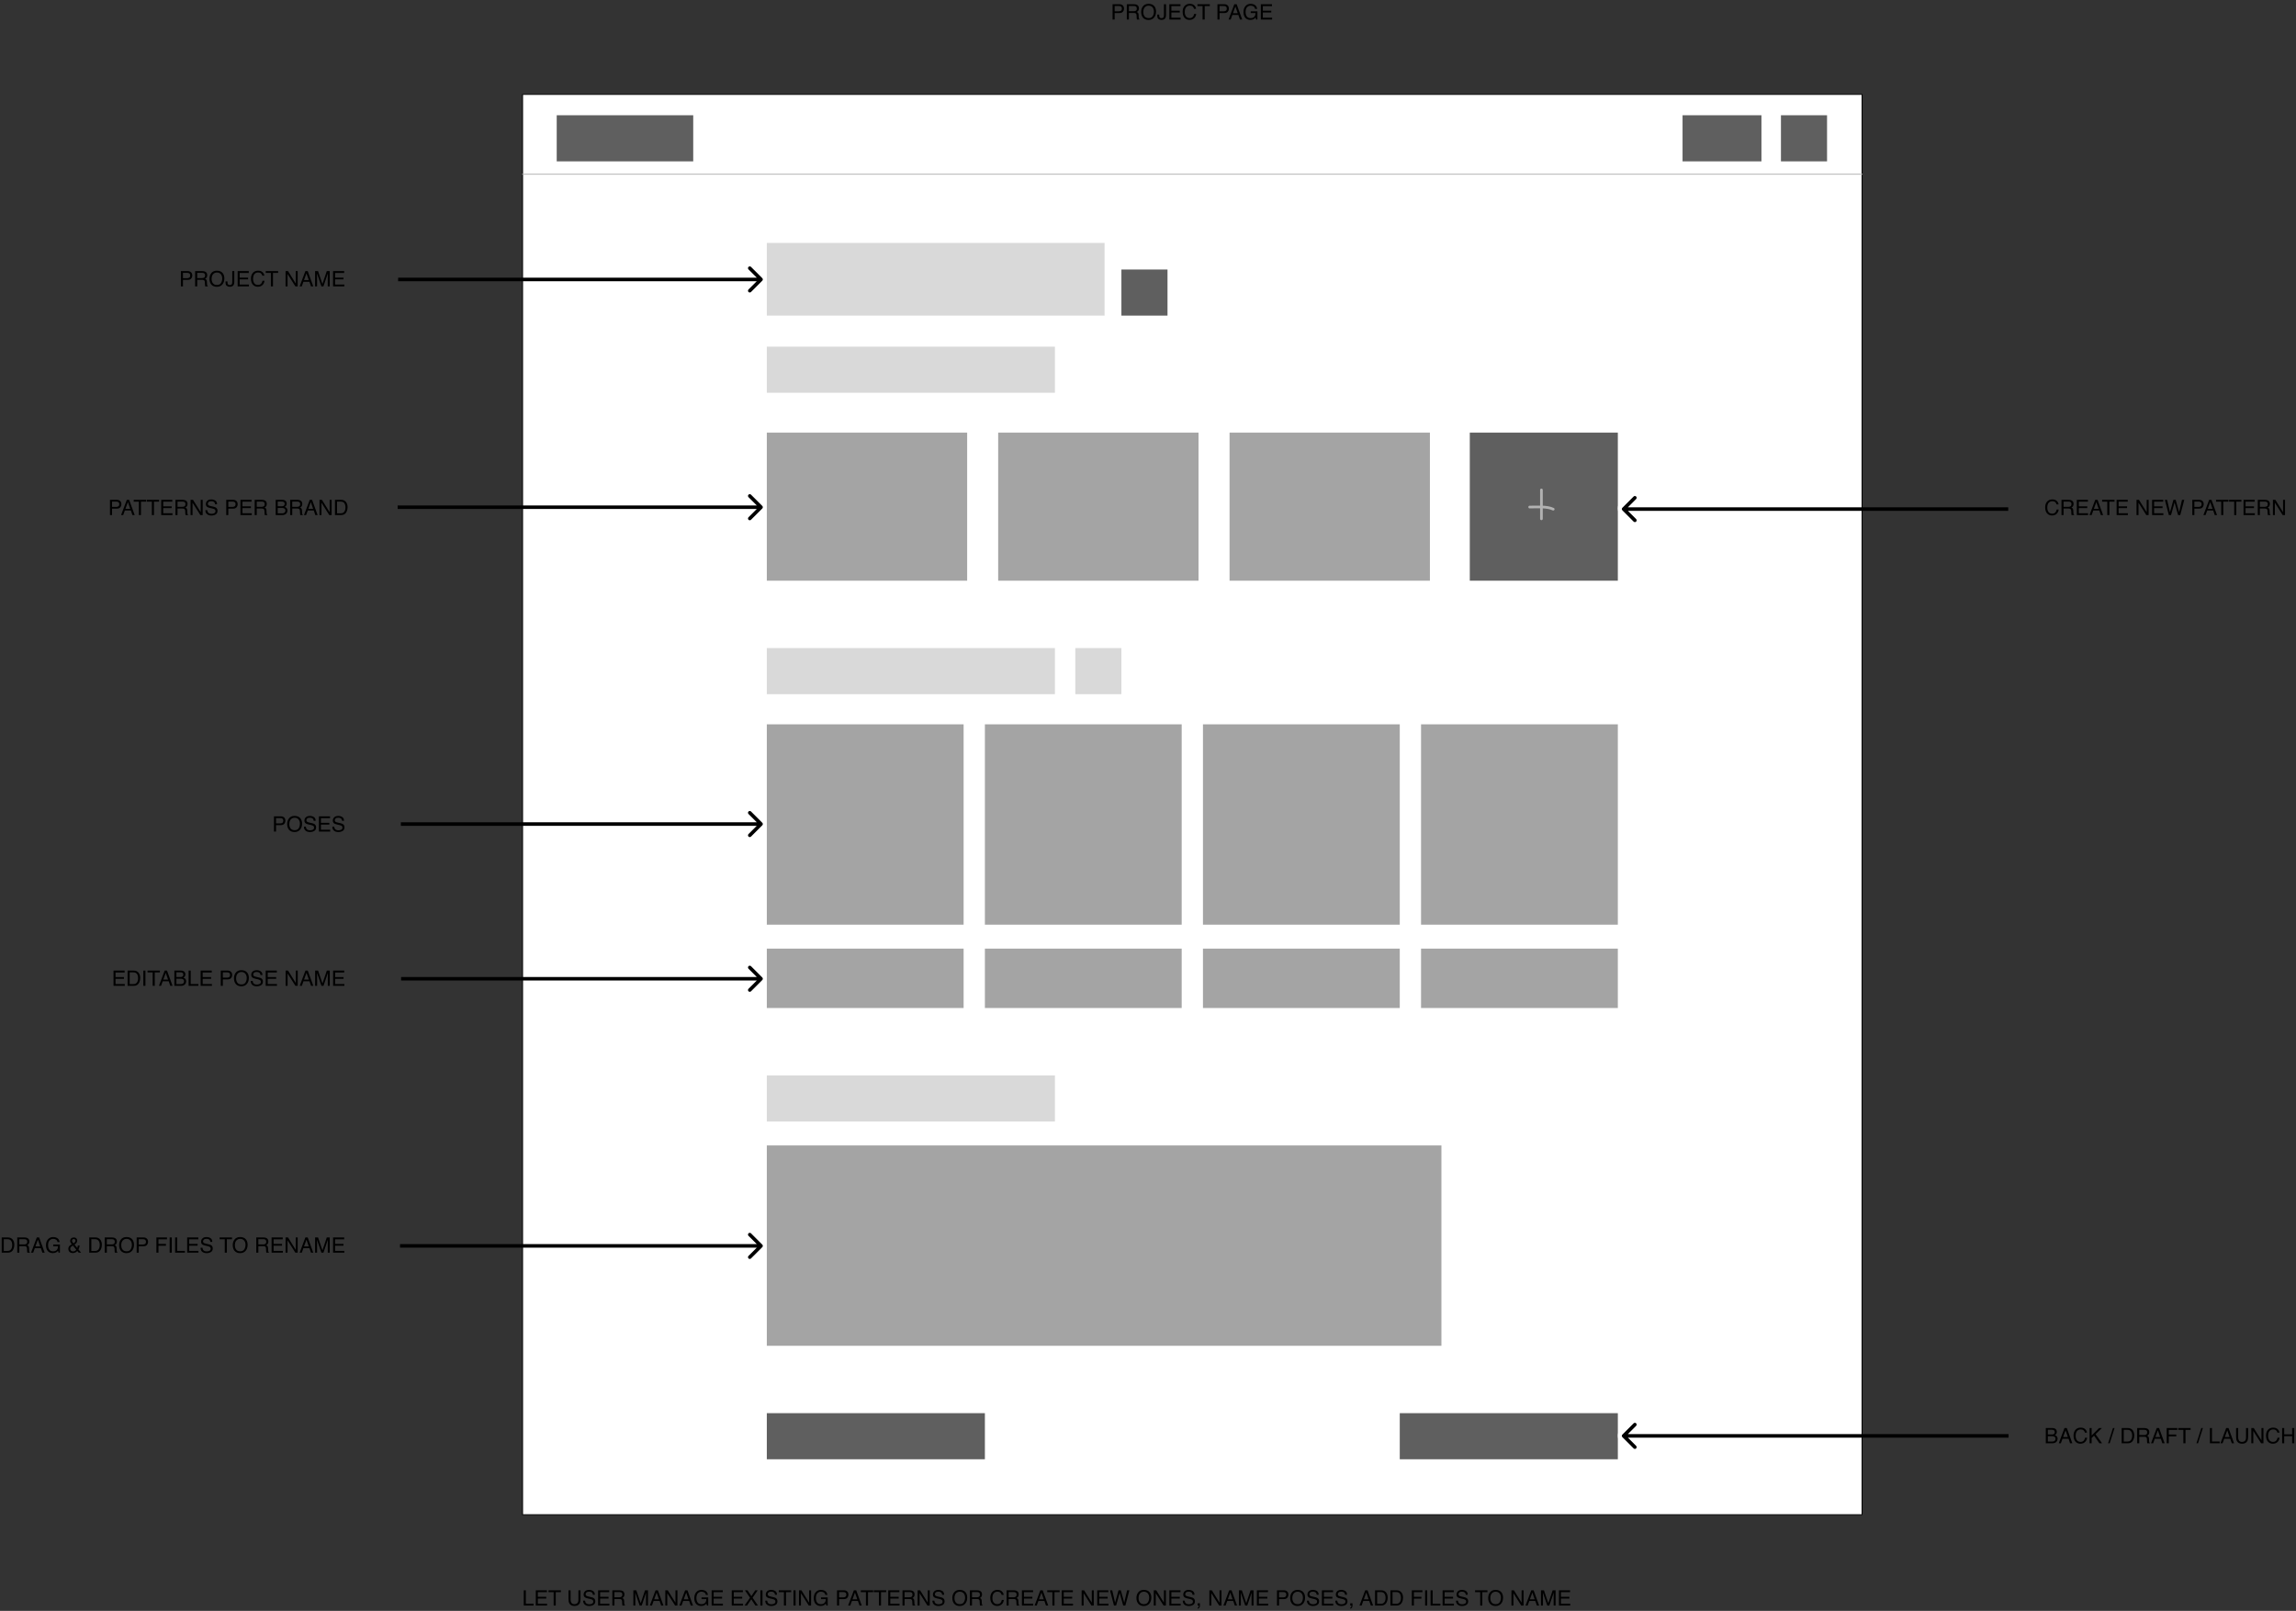 <svg width="2590" height="1817" viewBox="0 0 2590 1817" fill="none" xmlns="http://www.w3.org/2000/svg">
<rect x="0" y="0" width="2590" height="1817" fill="#333333" stroke="none"/>
<rect x="589.5" y="106.5" width="1511" height="1602" fill="white"/>
<rect x="589.5" y="106.5" width="1511" height="1602" stroke="black"/>
<rect x="1898" y="130" width="89" height="52" fill="#5F5F5F"/>
<rect x="628" y="130" width="154" height="52" fill="#5F5F5F"/>
<rect x="2009" y="130" width="52" height="52" fill="#5F5F5F"/>
<rect x="1265" y="304" width="52" height="52" fill="#5F5F5F"/>
<rect x="865" y="488" width="226" height="167" fill="#A4A4A4"/>
<rect x="865" y="817" width="222" height="226" fill="#A4A4A4"/>
<rect x="865" y="1292" width="761" height="226" fill="#A4A4A4"/>
<rect x="865" y="1070" width="222" height="67" fill="#A4A4A4"/>
<rect x="1111" y="1070" width="222" height="67" fill="#A4A4A4"/>
<rect x="1357" y="1070" width="222" height="67" fill="#A4A4A4"/>
<rect x="1603" y="1070" width="222" height="67" fill="#A4A4A4"/>
<rect x="1111" y="817" width="222" height="226" fill="#A4A4A4"/>
<rect x="1357" y="817" width="222" height="226" fill="#A4A4A4"/>
<rect x="1603" y="817" width="222" height="226" fill="#A4A4A4"/>
<rect x="1126" y="488" width="226" height="167" fill="#A4A4A4"/>
<rect x="1387" y="488" width="226" height="167" fill="#A4A4A4"/>
<line x1="589" y1="196.5" x2="2101" y2="196.5" stroke="#B2B2B2"/>
<rect x="865" y="274" width="381" height="82" fill="#D9D9D9"/>
<rect x="865" y="391" width="325" height="52" fill="#D9D9D9"/>
<rect x="865" y="731" width="325" height="52" fill="#D9D9D9"/>
<rect x="865" y="1213" width="325" height="52" fill="#D9D9D9"/>
<rect x="865" y="1594" width="246" height="52" fill="#5F5F5F"/>
<rect x="1579" y="1594" width="246" height="52" fill="#5F5F5F"/>
<rect x="1213" y="731" width="52" height="52" fill="#D9D9D9"/>
<rect x="1658" y="488" width="167" height="167" fill="#5F5F5F"/>
<path d="M1738.81 552.607V585.219" stroke="#B2B2B2" stroke-width="3" stroke-linecap="round"/>
<path d="M1725.53 571.933C1733.43 571.933 1745.18 570.886 1752.1 574.348" stroke="#B2B2B2" stroke-width="3" stroke-linecap="round"/>
<circle cx="1837.5" cy="573.5" r="12.5" fill="white"/>
<circle cx="1837.5" cy="1619.5" r="12.5" fill="white"/>
<path d="M590.828 1793.79H593.16V1808.95H601.879V1811H590.828V1793.79ZM604.41 1793.79H616.961V1795.89H606.684V1801.12H616.188V1803.11H606.684V1808.95H617.137V1811H604.41V1793.79ZM632.723 1793.79V1795.84H626.922V1811H624.555V1795.84H618.754V1793.79H632.723ZM643.656 1793.79V1804.43C643.656 1805.68 643.891 1806.71 644.359 1807.54C645.055 1808.79 646.227 1809.42 647.875 1809.42C649.852 1809.42 651.195 1808.74 651.906 1807.39C652.289 1806.66 652.48 1805.67 652.48 1804.43V1793.79H654.848V1803.45C654.848 1805.57 654.562 1807.2 653.992 1808.34C652.945 1810.42 650.969 1811.46 648.062 1811.46C645.156 1811.46 643.184 1810.42 642.145 1808.34C641.574 1807.2 641.289 1805.57 641.289 1803.45V1793.79H643.656ZM659.992 1805.45C660.047 1806.42 660.277 1807.21 660.684 1807.82C661.457 1808.96 662.82 1809.54 664.773 1809.54C665.648 1809.54 666.445 1809.41 667.164 1809.16C668.555 1808.68 669.25 1807.81 669.25 1806.56C669.25 1805.62 668.957 1804.95 668.371 1804.55C667.777 1804.16 666.848 1803.82 665.582 1803.54L663.25 1803.01C661.727 1802.66 660.648 1802.29 660.016 1801.87C658.922 1801.15 658.375 1800.08 658.375 1798.65C658.375 1797.1 658.91 1795.83 659.98 1794.84C661.051 1793.85 662.566 1793.35 664.527 1793.35C666.332 1793.35 667.863 1793.79 669.121 1794.66C670.387 1795.53 671.02 1796.92 671.02 1798.84H668.828C668.711 1797.91 668.461 1797.21 668.078 1796.71C667.367 1795.82 666.16 1795.37 664.457 1795.37C663.082 1795.37 662.094 1795.66 661.492 1796.23C660.891 1796.81 660.59 1797.48 660.59 1798.25C660.59 1799.09 660.941 1799.71 661.645 1800.1C662.105 1800.35 663.148 1800.66 664.773 1801.04L667.188 1801.59C668.352 1801.86 669.25 1802.22 669.883 1802.68C670.977 1803.48 671.523 1804.65 671.523 1806.18C671.523 1808.09 670.828 1809.45 669.438 1810.27C668.055 1811.09 666.445 1811.5 664.609 1811.5C662.469 1811.5 660.793 1810.96 659.582 1809.86C658.371 1808.78 657.777 1807.3 657.801 1805.45H659.992ZM674.699 1793.79H687.25V1795.89H676.973V1801.12H686.477V1803.11H676.973V1808.95H687.426V1811H674.699V1793.79ZM698.488 1801.67C699.582 1801.67 700.445 1801.45 701.078 1801.02C701.719 1800.58 702.039 1799.79 702.039 1798.65C702.039 1797.42 701.594 1796.59 700.703 1796.14C700.227 1795.91 699.59 1795.79 698.793 1795.79H693.098V1801.67H698.488ZM690.766 1793.79H698.734C700.047 1793.79 701.129 1793.98 701.98 1794.36C703.598 1795.09 704.406 1796.45 704.406 1798.43C704.406 1799.46 704.191 1800.3 703.762 1800.96C703.34 1801.61 702.746 1802.14 701.98 1802.54C702.652 1802.81 703.156 1803.17 703.492 1803.62C703.836 1804.06 704.027 1804.79 704.066 1805.79L704.148 1808.09C704.172 1808.75 704.227 1809.24 704.312 1809.56C704.453 1810.11 704.703 1810.46 705.062 1810.61V1811H702.203C702.125 1810.85 702.062 1810.66 702.016 1810.43C701.969 1810.19 701.93 1809.74 701.898 1809.07L701.758 1806.2C701.703 1805.07 701.285 1804.32 700.504 1803.93C700.059 1803.72 699.359 1803.62 698.406 1803.62H693.098V1811H690.766V1793.79ZM714.449 1793.79H717.789L722.734 1808.34L727.645 1793.79H730.949V1811H728.734V1800.84C728.734 1800.49 728.742 1799.91 728.758 1799.09C728.773 1798.28 728.781 1797.41 728.781 1796.48L723.871 1811H721.562L716.617 1796.48V1797.01C716.617 1797.43 716.625 1798.07 716.641 1798.94C716.664 1799.8 716.676 1800.43 716.676 1800.84V1811H714.449V1793.79ZM743.336 1803.95L740.723 1796.34L737.945 1803.95H743.336ZM739.504 1793.79H742.141L748.387 1811H745.832L744.086 1805.84H737.277L735.414 1811H733.023L739.504 1793.79ZM750.508 1793.79H753.262L761.957 1807.73V1793.79H764.172V1811H761.559L752.734 1797.07V1811H750.508V1793.79ZM776.688 1803.95L774.074 1796.34L771.297 1803.95H776.688ZM772.855 1793.79H775.492L781.738 1811H779.184L777.438 1805.84H770.629L768.766 1811H766.375L772.855 1793.79ZM791.301 1793.34C792.918 1793.34 794.316 1793.65 795.496 1794.28C797.207 1795.18 798.254 1796.75 798.637 1799H796.328C796.047 1797.74 795.465 1796.83 794.582 1796.26C793.699 1795.68 792.586 1795.39 791.242 1795.39C789.648 1795.39 788.305 1795.99 787.211 1797.18C786.125 1798.38 785.582 1800.16 785.582 1802.53C785.582 1804.57 786.031 1806.24 786.93 1807.53C787.828 1808.81 789.293 1809.45 791.324 1809.45C792.879 1809.45 794.164 1809 795.18 1808.11C796.203 1807.2 796.727 1805.74 796.75 1803.72H791.359V1801.79H798.918V1811H797.418L796.855 1808.79C796.066 1809.65 795.367 1810.25 794.758 1810.59C793.734 1811.17 792.434 1811.46 790.855 1811.46C788.816 1811.46 787.062 1810.8 785.594 1809.48C783.992 1807.82 783.191 1805.55 783.191 1802.66C783.191 1799.77 783.973 1797.48 785.535 1795.78C787.02 1794.15 788.941 1793.34 791.301 1793.34ZM802.762 1793.79H815.312V1795.89H805.035V1801.12H814.539V1803.11H805.035V1808.95H815.488V1811H802.762V1793.79ZM825.449 1793.79H838V1795.89H827.723V1801.12H837.227V1803.11H827.723V1808.95H838.176V1811H825.449V1793.79ZM842.711 1811H839.898L846.062 1802.18L840.285 1793.79H843.203L847.598 1800.37L851.957 1793.79H854.734L848.957 1802.18L855.016 1811H852.121L847.48 1803.92L842.711 1811ZM857.77 1793.79H860.125V1811H857.77V1793.79ZM865.445 1805.45C865.5 1806.42 865.73 1807.21 866.137 1807.82C866.91 1808.96 868.273 1809.54 870.227 1809.54C871.102 1809.54 871.898 1809.41 872.617 1809.16C874.008 1808.68 874.703 1807.81 874.703 1806.56C874.703 1805.62 874.41 1804.95 873.824 1804.55C873.23 1804.16 872.301 1803.82 871.035 1803.54L868.703 1803.01C867.18 1802.66 866.102 1802.29 865.469 1801.87C864.375 1801.15 863.828 1800.08 863.828 1798.65C863.828 1797.1 864.363 1795.83 865.434 1794.84C866.504 1793.85 868.02 1793.35 869.98 1793.35C871.785 1793.35 873.316 1793.79 874.574 1794.66C875.84 1795.53 876.473 1796.92 876.473 1798.84H874.281C874.164 1797.91 873.914 1797.21 873.531 1796.71C872.82 1795.82 871.613 1795.37 869.91 1795.37C868.535 1795.37 867.547 1795.66 866.945 1796.23C866.344 1796.81 866.043 1797.48 866.043 1798.25C866.043 1799.09 866.395 1799.71 867.098 1800.1C867.559 1800.35 868.602 1800.66 870.227 1801.04L872.641 1801.59C873.805 1801.86 874.703 1802.22 875.336 1802.68C876.43 1803.48 876.977 1804.65 876.977 1806.18C876.977 1808.09 876.281 1809.45 874.891 1810.27C873.508 1811.09 871.898 1811.5 870.062 1811.5C867.922 1811.5 866.246 1810.96 865.035 1809.86C863.824 1808.78 863.23 1807.3 863.254 1805.45H865.445ZM892.457 1793.79V1795.84H886.656V1811H884.289V1795.84H878.488V1793.79H892.457ZM895.129 1793.79H897.484V1811H895.129V1793.79ZM901.281 1793.79H904.035L912.73 1807.73V1793.79H914.945V1811H912.332L903.508 1797.07V1811H901.281V1793.79ZM926.066 1793.34C927.684 1793.34 929.082 1793.65 930.262 1794.28C931.973 1795.18 933.02 1796.75 933.402 1799H931.094C930.812 1797.74 930.23 1796.83 929.348 1796.26C928.465 1795.68 927.352 1795.39 926.008 1795.39C924.414 1795.39 923.07 1795.99 921.977 1797.18C920.891 1798.38 920.348 1800.16 920.348 1802.53C920.348 1804.57 920.797 1806.24 921.695 1807.53C922.594 1808.81 924.059 1809.45 926.09 1809.45C927.645 1809.45 928.93 1809 929.945 1808.11C930.969 1807.2 931.492 1805.74 931.516 1803.72H926.125V1801.79H933.684V1811H932.184L931.621 1808.79C930.832 1809.65 930.133 1810.25 929.523 1810.59C928.5 1811.17 927.199 1811.46 925.621 1811.46C923.582 1811.46 921.828 1810.8 920.359 1809.48C918.758 1807.82 917.957 1805.55 917.957 1802.66C917.957 1799.77 918.738 1797.48 920.301 1795.78C921.785 1794.15 923.707 1793.34 926.066 1793.34ZM944.207 1793.79H951.953C953.484 1793.79 954.719 1794.22 955.656 1795.09C956.594 1795.95 957.062 1797.16 957.062 1798.72C957.062 1800.06 956.645 1801.23 955.809 1802.23C954.973 1803.23 953.688 1803.72 951.953 1803.72H946.539V1811H944.207V1793.79ZM954.707 1798.73C954.707 1797.46 954.238 1796.61 953.301 1796.15C952.785 1795.91 952.078 1795.79 951.18 1795.79H946.539V1801.75H951.18C952.227 1801.75 953.074 1801.53 953.723 1801.09C954.379 1800.64 954.707 1799.86 954.707 1798.73ZM967.047 1803.95L964.434 1796.34L961.656 1803.95H967.047ZM963.215 1793.79H965.852L972.098 1811H969.543L967.797 1805.84H960.988L959.125 1811H956.734L963.215 1793.79ZM984.965 1793.79V1795.84H979.164V1811H976.797V1795.84H970.996V1793.79H984.965ZM999.637 1793.79V1795.84H993.836V1811H991.469V1795.84H985.668V1793.79H999.637ZM1002 1793.79H1014.55V1795.89H1004.28V1801.12H1013.78V1803.11H1004.28V1808.95H1014.73V1811H1002V1793.79ZM1025.79 1801.67C1026.89 1801.67 1027.75 1801.45 1028.38 1801.02C1029.02 1800.58 1029.34 1799.79 1029.34 1798.65C1029.34 1797.42 1028.9 1796.59 1028.01 1796.14C1027.53 1795.91 1026.89 1795.79 1026.1 1795.79H1020.4V1801.67H1025.79ZM1018.07 1793.79H1026.04C1027.35 1793.79 1028.43 1793.98 1029.29 1794.36C1030.9 1795.09 1031.71 1796.45 1031.71 1798.43C1031.71 1799.46 1031.5 1800.3 1031.07 1800.96C1030.64 1801.61 1030.05 1802.14 1029.29 1802.54C1029.96 1802.81 1030.46 1803.17 1030.8 1803.62C1031.14 1804.06 1031.33 1804.79 1031.37 1805.79L1031.45 1808.09C1031.48 1808.75 1031.53 1809.24 1031.62 1809.56C1031.76 1810.11 1032.01 1810.46 1032.37 1810.61V1811H1029.51C1029.43 1810.85 1029.37 1810.66 1029.32 1810.43C1029.27 1810.19 1029.23 1809.74 1029.2 1809.07L1029.06 1806.2C1029.01 1805.07 1028.59 1804.32 1027.81 1803.93C1027.36 1803.72 1026.66 1803.62 1025.71 1803.62H1020.4V1811H1018.07V1793.79ZM1035.13 1793.79H1037.89L1046.58 1807.73V1793.79H1048.8V1811H1046.18L1037.36 1797.07V1811H1035.13V1793.79ZM1054 1805.45C1054.05 1806.42 1054.29 1807.21 1054.69 1807.82C1055.46 1808.96 1056.83 1809.54 1058.78 1809.54C1059.66 1809.54 1060.45 1809.41 1061.17 1809.16C1062.56 1808.68 1063.26 1807.81 1063.26 1806.56C1063.26 1805.62 1062.96 1804.95 1062.38 1804.55C1061.79 1804.16 1060.86 1803.82 1059.59 1803.54L1057.26 1803.01C1055.73 1802.66 1054.66 1802.29 1054.02 1801.87C1052.93 1801.15 1052.38 1800.08 1052.38 1798.65C1052.38 1797.1 1052.92 1795.83 1053.99 1794.84C1055.06 1793.85 1056.57 1793.35 1058.54 1793.35C1060.34 1793.35 1061.87 1793.79 1063.13 1794.66C1064.39 1795.53 1065.03 1796.92 1065.03 1798.84H1062.84C1062.72 1797.91 1062.47 1797.21 1062.09 1796.71C1061.38 1795.82 1060.17 1795.37 1058.46 1795.37C1057.09 1795.37 1056.1 1795.66 1055.5 1796.23C1054.9 1796.81 1054.6 1797.48 1054.6 1798.25C1054.6 1799.09 1054.95 1799.71 1055.65 1800.1C1056.11 1800.35 1057.16 1800.66 1058.78 1801.04L1061.2 1801.59C1062.36 1801.86 1063.26 1802.22 1063.89 1802.68C1064.98 1803.48 1065.53 1804.65 1065.53 1806.18C1065.53 1808.09 1064.84 1809.45 1063.45 1810.27C1062.06 1811.09 1060.45 1811.5 1058.62 1811.5C1056.48 1811.5 1054.8 1810.96 1053.59 1809.86C1052.38 1808.78 1051.79 1807.3 1051.81 1805.45H1054ZM1082.59 1793.32C1085.63 1793.32 1087.88 1794.29 1089.34 1796.25C1090.48 1797.77 1091.05 1799.72 1091.05 1802.09C1091.05 1804.66 1090.4 1806.8 1089.1 1808.5C1087.57 1810.5 1085.38 1811.5 1082.55 1811.5C1079.9 1811.5 1077.82 1810.63 1076.3 1808.88C1074.95 1807.19 1074.27 1805.06 1074.27 1802.48C1074.27 1800.15 1074.85 1798.16 1076.01 1796.5C1077.49 1794.38 1079.69 1793.32 1082.59 1793.32ZM1082.83 1809.42C1084.88 1809.42 1086.37 1808.68 1087.28 1807.21C1088.2 1805.74 1088.66 1804.04 1088.66 1802.13C1088.66 1800.11 1088.13 1798.48 1087.07 1797.24C1086.02 1796.01 1084.57 1795.39 1082.73 1795.39C1080.95 1795.39 1079.5 1796 1078.38 1797.23C1077.25 1798.45 1076.69 1800.25 1076.69 1802.63C1076.69 1804.54 1077.17 1806.15 1078.13 1807.46C1079.1 1808.77 1080.66 1809.42 1082.83 1809.42ZM1101.85 1801.67C1102.94 1801.67 1103.8 1801.45 1104.44 1801.02C1105.08 1800.58 1105.4 1799.79 1105.4 1798.65C1105.4 1797.42 1104.95 1796.59 1104.06 1796.14C1103.59 1795.91 1102.95 1795.79 1102.15 1795.79H1096.46V1801.67H1101.85ZM1094.12 1793.79H1102.09C1103.41 1793.79 1104.49 1793.98 1105.34 1794.36C1106.96 1795.09 1107.77 1796.45 1107.77 1798.43C1107.77 1799.46 1107.55 1800.3 1107.12 1800.96C1106.7 1801.61 1106.11 1802.14 1105.34 1802.54C1106.01 1802.81 1106.52 1803.17 1106.85 1803.62C1107.2 1804.06 1107.39 1804.79 1107.43 1805.79L1107.51 1808.09C1107.53 1808.75 1107.59 1809.24 1107.67 1809.56C1107.81 1810.11 1108.06 1810.46 1108.42 1810.61V1811H1105.56C1105.48 1810.85 1105.42 1810.66 1105.38 1810.43C1105.33 1810.19 1105.29 1809.74 1105.26 1809.07L1105.12 1806.2C1105.06 1805.07 1104.64 1804.32 1103.86 1803.93C1103.42 1803.72 1102.72 1803.62 1101.77 1803.62H1096.46V1811H1094.12V1793.79ZM1125.12 1793.32C1127.3 1793.32 1128.99 1793.89 1130.2 1795.04C1131.4 1796.19 1132.07 1797.49 1132.2 1798.95H1129.93C1129.67 1797.84 1129.15 1796.96 1128.38 1796.32C1127.61 1795.67 1126.54 1795.34 1125.14 1795.34C1123.45 1795.34 1122.08 1795.94 1121.03 1797.14C1119.99 1798.32 1119.47 1800.15 1119.47 1802.61C1119.47 1804.62 1119.94 1806.26 1120.88 1807.52C1121.82 1808.77 1123.23 1809.39 1125.1 1809.39C1126.82 1809.39 1128.12 1808.73 1129.02 1807.41C1129.5 1806.72 1129.86 1805.8 1130.09 1804.67H1132.36C1132.16 1806.48 1131.49 1808 1130.35 1809.23C1128.98 1810.71 1127.14 1811.45 1124.82 1811.45C1122.82 1811.45 1121.14 1810.84 1119.78 1809.63C1117.99 1808.03 1117.09 1805.55 1117.09 1802.21C1117.09 1799.67 1117.77 1797.59 1119.11 1795.96C1120.56 1794.2 1122.57 1793.32 1125.12 1793.32ZM1143.21 1801.67C1144.31 1801.67 1145.17 1801.45 1145.8 1801.02C1146.45 1800.58 1146.77 1799.79 1146.77 1798.65C1146.77 1797.42 1146.32 1796.59 1145.43 1796.14C1144.95 1795.91 1144.32 1795.79 1143.52 1795.79H1137.82V1801.67H1143.21ZM1135.49 1793.79H1143.46C1144.77 1793.79 1145.86 1793.98 1146.71 1794.36C1148.32 1795.09 1149.13 1796.45 1149.13 1798.43C1149.13 1799.46 1148.92 1800.3 1148.49 1800.96C1148.07 1801.61 1147.47 1802.14 1146.71 1802.54C1147.38 1802.81 1147.88 1803.17 1148.22 1803.62C1148.56 1804.06 1148.75 1804.79 1148.79 1805.79L1148.88 1808.09C1148.9 1808.75 1148.95 1809.24 1149.04 1809.56C1149.18 1810.11 1149.43 1810.46 1149.79 1810.61V1811H1146.93C1146.85 1810.85 1146.79 1810.66 1146.74 1810.43C1146.7 1810.19 1146.66 1809.74 1146.62 1809.07L1146.48 1806.2C1146.43 1805.07 1146.01 1804.32 1145.23 1803.93C1144.79 1803.72 1144.09 1803.62 1143.13 1803.62H1137.82V1811H1135.49V1793.79ZM1152.78 1793.79H1165.33V1795.89H1155.05V1801.12H1164.55V1803.11H1155.05V1808.95H1165.5V1811H1152.78V1793.79ZM1177.4 1803.95L1174.79 1796.34L1172.01 1803.95H1177.4ZM1173.57 1793.79H1176.2L1182.45 1811H1179.89L1178.15 1805.84H1171.34L1169.48 1811H1167.09L1173.57 1793.79ZM1195.32 1793.79V1795.84H1189.52V1811H1187.15V1795.84H1181.35V1793.79H1195.32ZM1197.68 1793.79H1210.23V1795.89H1199.96V1801.12H1209.46V1803.11H1199.96V1808.95H1210.41V1811H1197.68V1793.79ZM1220.15 1793.79H1222.9L1231.6 1807.73V1793.79H1233.81V1811H1231.2L1222.38 1797.07V1811H1220.15V1793.79ZM1237.71 1793.79H1250.27V1795.89H1239.99V1801.12H1249.49V1803.11H1239.99V1808.95H1250.44V1811H1237.71V1793.79ZM1254.64 1793.79L1257.88 1807.79L1261.77 1793.79H1264.3L1268.2 1807.79L1271.44 1793.79H1274L1269.47 1811H1267.02L1263.05 1796.73L1259.05 1811H1256.61L1252.11 1793.79H1254.64ZM1290.27 1793.32C1293.31 1793.32 1295.56 1794.29 1297.02 1796.25C1298.16 1797.77 1298.73 1799.72 1298.73 1802.09C1298.73 1804.66 1298.08 1806.8 1296.78 1808.5C1295.25 1810.5 1293.06 1811.5 1290.23 1811.5C1287.58 1811.5 1285.5 1810.63 1283.98 1808.88C1282.63 1807.19 1281.95 1805.06 1281.95 1802.48C1281.95 1800.15 1282.53 1798.16 1283.69 1796.5C1285.17 1794.38 1287.37 1793.32 1290.27 1793.32ZM1290.51 1809.42C1292.56 1809.42 1294.05 1808.68 1294.96 1807.21C1295.88 1805.74 1296.34 1804.04 1296.34 1802.13C1296.34 1800.11 1295.81 1798.48 1294.75 1797.24C1293.7 1796.01 1292.25 1795.39 1290.41 1795.39C1288.63 1795.39 1287.18 1796 1286.05 1797.23C1284.93 1798.45 1284.37 1800.25 1284.37 1802.63C1284.37 1804.54 1284.85 1806.15 1285.81 1807.46C1286.78 1808.77 1288.34 1809.42 1290.51 1809.42ZM1301.52 1793.79H1304.28L1312.97 1807.73V1793.79H1315.19V1811H1312.57L1303.75 1797.07V1811H1301.52V1793.79ZM1319.09 1793.79H1331.64V1795.89H1321.36V1801.12H1330.87V1803.11H1321.36V1808.95H1331.82V1811H1319.09V1793.79ZM1336.4 1805.45C1336.45 1806.42 1336.68 1807.21 1337.09 1807.82C1337.86 1808.96 1339.23 1809.54 1341.18 1809.54C1342.05 1809.54 1342.85 1809.41 1343.57 1809.16C1344.96 1808.68 1345.66 1807.81 1345.66 1806.56C1345.66 1805.62 1345.36 1804.95 1344.78 1804.55C1344.18 1804.16 1343.25 1803.82 1341.99 1803.54L1339.66 1803.01C1338.13 1802.66 1337.05 1802.29 1336.42 1801.87C1335.33 1801.15 1334.78 1800.08 1334.78 1798.65C1334.78 1797.1 1335.32 1795.83 1336.39 1794.84C1337.46 1793.85 1338.97 1793.35 1340.93 1793.35C1342.74 1793.35 1344.27 1793.79 1345.53 1794.66C1346.79 1795.53 1347.43 1796.92 1347.43 1798.84H1345.23C1345.12 1797.91 1344.87 1797.21 1344.48 1796.71C1343.77 1795.82 1342.57 1795.37 1340.86 1795.37C1339.49 1795.37 1338.5 1795.66 1337.9 1796.23C1337.3 1796.81 1337 1797.48 1337 1798.25C1337 1799.09 1337.35 1799.71 1338.05 1800.1C1338.51 1800.35 1339.55 1800.66 1341.18 1801.04L1343.59 1801.59C1344.76 1801.86 1345.66 1802.22 1346.29 1802.68C1347.38 1803.48 1347.93 1804.65 1347.93 1806.18C1347.93 1808.09 1347.23 1809.45 1345.84 1810.27C1344.46 1811.09 1342.85 1811.5 1341.02 1811.5C1338.88 1811.5 1337.2 1810.96 1335.99 1809.86C1334.78 1808.78 1334.18 1807.3 1334.21 1805.45H1336.4ZM1351.05 1813.45C1351.59 1813.36 1351.96 1812.98 1352.18 1812.31C1352.3 1811.96 1352.36 1811.62 1352.36 1811.29C1352.36 1811.24 1352.36 1811.19 1352.35 1811.14C1352.35 1811.1 1352.34 1811.05 1352.32 1811H1351.05V1808.45H1353.55V1810.81C1353.55 1811.74 1353.37 1812.56 1352.99 1813.26C1352.62 1813.96 1351.97 1814.4 1351.05 1814.56V1813.45ZM1364.24 1793.79H1367L1375.69 1807.73V1793.79H1377.91V1811H1375.29L1366.47 1797.07V1811H1364.24V1793.79ZM1390.42 1803.95L1387.81 1796.34L1385.03 1803.95H1390.42ZM1386.59 1793.79H1389.23L1395.47 1811H1392.92L1391.17 1805.84H1384.36L1382.5 1811H1380.11L1386.59 1793.79ZM1397.54 1793.79H1400.88L1405.82 1808.34L1410.73 1793.79H1414.04V1811H1411.82V1800.84C1411.82 1800.49 1411.83 1799.91 1411.84 1799.09C1411.86 1798.28 1411.87 1797.41 1411.87 1796.48L1406.96 1811H1404.65L1399.7 1796.48V1797.01C1399.7 1797.43 1399.71 1798.07 1399.73 1798.94C1399.75 1799.8 1399.76 1800.43 1399.76 1800.84V1811H1397.54V1793.79ZM1417.81 1793.79H1430.36V1795.89H1420.08V1801.12H1429.59V1803.11H1420.08V1808.95H1430.54V1811H1417.81V1793.79ZM1440.5 1793.79H1448.24C1449.77 1793.79 1451.01 1794.22 1451.95 1795.09C1452.88 1795.95 1453.35 1797.16 1453.35 1798.72C1453.35 1800.06 1452.93 1801.23 1452.1 1802.23C1451.26 1803.23 1449.98 1803.72 1448.24 1803.72H1442.83V1811H1440.5V1793.79ZM1451 1798.73C1451 1797.46 1450.53 1796.61 1449.59 1796.15C1449.07 1795.91 1448.37 1795.79 1447.47 1795.79H1442.83V1801.75H1447.47C1448.52 1801.75 1449.36 1801.53 1450.01 1801.09C1450.67 1800.64 1451 1799.86 1451 1798.73ZM1463.71 1793.32C1466.75 1793.32 1469 1794.29 1470.46 1796.25C1471.6 1797.77 1472.17 1799.72 1472.17 1802.09C1472.17 1804.66 1471.52 1806.8 1470.21 1808.5C1468.68 1810.5 1466.5 1811.5 1463.66 1811.5C1461.02 1811.5 1458.93 1810.63 1457.42 1808.88C1456.07 1807.19 1455.39 1805.06 1455.39 1802.48C1455.39 1800.15 1455.97 1798.16 1457.12 1796.5C1458.61 1794.38 1460.8 1793.32 1463.71 1793.32ZM1463.95 1809.42C1466 1809.42 1467.48 1808.68 1468.4 1807.21C1469.32 1805.74 1469.78 1804.04 1469.78 1802.13C1469.78 1800.11 1469.25 1798.48 1468.19 1797.24C1467.13 1796.01 1465.69 1795.39 1463.85 1795.39C1462.07 1795.39 1460.62 1796 1459.49 1797.23C1458.37 1798.45 1457.8 1800.25 1457.8 1802.63C1457.8 1804.54 1458.29 1806.15 1459.25 1807.46C1460.21 1808.77 1461.78 1809.42 1463.95 1809.42ZM1476.48 1805.45C1476.54 1806.42 1476.77 1807.21 1477.18 1807.82C1477.95 1808.96 1479.31 1809.54 1481.27 1809.54C1482.14 1809.54 1482.94 1809.41 1483.66 1809.16C1485.05 1808.68 1485.74 1807.81 1485.74 1806.56C1485.74 1805.62 1485.45 1804.95 1484.86 1804.55C1484.27 1804.16 1483.34 1803.82 1482.07 1803.54L1479.74 1803.01C1478.22 1802.66 1477.14 1802.29 1476.51 1801.87C1475.41 1801.15 1474.87 1800.08 1474.87 1798.65C1474.87 1797.1 1475.4 1795.83 1476.47 1794.84C1477.54 1793.85 1479.06 1793.35 1481.02 1793.35C1482.82 1793.35 1484.36 1793.79 1485.61 1794.66C1486.88 1795.53 1487.51 1796.92 1487.51 1798.84H1485.32C1485.2 1797.91 1484.95 1797.21 1484.57 1796.71C1483.86 1795.82 1482.65 1795.37 1480.95 1795.37C1479.57 1795.37 1478.59 1795.66 1477.98 1796.23C1477.38 1796.81 1477.08 1797.48 1477.08 1798.25C1477.08 1799.09 1477.43 1799.71 1478.14 1800.1C1478.6 1800.35 1479.64 1800.66 1481.27 1801.04L1483.68 1801.59C1484.84 1801.86 1485.74 1802.22 1486.38 1802.68C1487.47 1803.48 1488.02 1804.65 1488.02 1806.18C1488.02 1808.09 1487.32 1809.45 1485.93 1810.27C1484.55 1811.09 1482.94 1811.5 1481.1 1811.5C1478.96 1811.5 1477.29 1810.96 1476.07 1809.86C1474.86 1808.78 1474.27 1807.3 1474.29 1805.45H1476.48ZM1491.19 1793.79H1503.74V1795.89H1493.46V1801.12H1502.97V1803.11H1493.46V1808.95H1503.92V1811H1491.19V1793.79ZM1508.5 1805.45C1508.55 1806.42 1508.79 1807.21 1509.19 1807.82C1509.96 1808.96 1511.33 1809.54 1513.28 1809.54C1514.16 1809.54 1514.95 1809.41 1515.67 1809.16C1517.06 1808.68 1517.76 1807.81 1517.76 1806.56C1517.76 1805.62 1517.46 1804.95 1516.88 1804.55C1516.29 1804.16 1515.36 1803.82 1514.09 1803.54L1511.76 1803.01C1510.23 1802.66 1509.16 1802.29 1508.52 1801.87C1507.43 1801.15 1506.88 1800.08 1506.88 1798.65C1506.88 1797.1 1507.42 1795.83 1508.49 1794.84C1509.56 1793.85 1511.07 1793.35 1513.04 1793.35C1514.84 1793.35 1516.37 1793.79 1517.63 1794.66C1518.89 1795.53 1519.53 1796.92 1519.53 1798.84H1517.34C1517.22 1797.91 1516.97 1797.21 1516.59 1796.71C1515.88 1795.82 1514.67 1795.37 1512.96 1795.37C1511.59 1795.37 1510.6 1795.66 1510 1796.23C1509.4 1796.81 1509.1 1797.48 1509.1 1798.25C1509.1 1799.09 1509.45 1799.71 1510.15 1800.1C1510.61 1800.35 1511.66 1800.66 1513.28 1801.04L1515.7 1801.59C1516.86 1801.86 1517.76 1802.22 1518.39 1802.68C1519.48 1803.48 1520.03 1804.65 1520.03 1806.18C1520.03 1808.09 1519.34 1809.45 1517.95 1810.27C1516.56 1811.09 1514.95 1811.5 1513.12 1811.5C1510.98 1811.5 1509.3 1810.96 1508.09 1809.86C1506.88 1808.78 1506.29 1807.3 1506.31 1805.45H1508.5ZM1523.15 1813.45C1523.69 1813.36 1524.07 1812.98 1524.29 1812.31C1524.4 1811.96 1524.46 1811.62 1524.46 1811.29C1524.46 1811.24 1524.46 1811.19 1524.45 1811.14C1524.45 1811.1 1524.44 1811.05 1524.43 1811H1523.15V1808.45H1525.66V1810.81C1525.66 1811.74 1525.47 1812.56 1525.09 1813.26C1524.72 1813.96 1524.07 1814.4 1523.15 1814.56V1813.45ZM1543.87 1803.95L1541.25 1796.34L1538.48 1803.95H1543.87ZM1540.04 1793.79H1542.67L1548.92 1811H1546.36L1544.62 1805.84H1537.81L1535.95 1811H1533.55L1540.04 1793.79ZM1557.65 1809.01C1558.44 1809.01 1559.09 1808.93 1559.59 1808.76C1560.5 1808.46 1561.24 1807.87 1561.82 1807C1562.28 1806.31 1562.61 1805.42 1562.82 1804.33C1562.93 1803.68 1562.99 1803.08 1562.99 1802.53C1562.99 1800.39 1562.57 1798.74 1561.71 1797.56C1560.87 1796.38 1559.51 1795.79 1557.62 1795.79H1553.49V1809.01H1557.65ZM1551.14 1793.79H1558.12C1560.48 1793.79 1562.32 1794.62 1563.62 1796.3C1564.79 1797.82 1565.37 1799.76 1565.37 1802.13C1565.37 1803.96 1565.03 1805.61 1564.34 1807.09C1563.13 1809.7 1561.05 1811 1558.09 1811H1551.14V1793.79ZM1574.99 1809.01C1575.78 1809.01 1576.43 1808.93 1576.94 1808.76C1577.84 1808.46 1578.59 1807.87 1579.16 1807C1579.62 1806.31 1579.96 1805.42 1580.16 1804.33C1580.28 1803.68 1580.34 1803.08 1580.34 1802.53C1580.34 1800.39 1579.91 1798.74 1579.06 1797.56C1578.21 1796.38 1576.85 1795.79 1574.97 1795.79H1570.83V1809.01H1574.99ZM1568.49 1793.79H1575.46C1577.83 1793.79 1579.66 1794.62 1580.97 1796.3C1582.13 1797.82 1582.71 1799.76 1582.71 1802.13C1582.71 1803.96 1582.37 1805.61 1581.68 1807.09C1580.47 1809.7 1578.39 1811 1575.44 1811H1568.49V1793.79ZM1592.63 1793.79H1604.57V1795.89H1594.96V1801.12H1603.41V1803.17H1594.96V1811H1592.63V1793.79ZM1607.61 1793.79H1609.96V1811H1607.61V1793.79ZM1613.76 1793.79H1616.09V1808.95H1624.81V1811H1613.76V1793.79ZM1627.34 1793.79H1639.89V1795.89H1629.61V1801.12H1639.12V1803.11H1629.61V1808.95H1640.07V1811H1627.34V1793.79ZM1644.65 1805.45C1644.7 1806.42 1644.93 1807.21 1645.34 1807.82C1646.11 1808.96 1647.48 1809.54 1649.43 1809.54C1650.3 1809.54 1651.1 1809.41 1651.82 1809.16C1653.21 1808.68 1653.91 1807.81 1653.91 1806.56C1653.91 1805.62 1653.61 1804.95 1653.03 1804.55C1652.43 1804.16 1651.5 1803.82 1650.24 1803.54L1647.91 1803.01C1646.38 1802.66 1645.3 1802.29 1644.67 1801.87C1643.58 1801.15 1643.03 1800.08 1643.03 1798.65C1643.03 1797.1 1643.57 1795.83 1644.64 1794.84C1645.71 1793.85 1647.22 1793.35 1649.18 1793.35C1650.99 1793.35 1652.52 1793.79 1653.78 1794.66C1655.04 1795.53 1655.68 1796.92 1655.68 1798.84H1653.48C1653.37 1797.91 1653.12 1797.21 1652.73 1796.71C1652.02 1795.82 1650.82 1795.37 1649.11 1795.37C1647.74 1795.37 1646.75 1795.66 1646.15 1796.23C1645.55 1796.81 1645.25 1797.48 1645.25 1798.25C1645.25 1799.09 1645.6 1799.71 1646.3 1800.1C1646.76 1800.35 1647.8 1800.66 1649.43 1801.04L1651.84 1801.59C1653.01 1801.86 1653.91 1802.22 1654.54 1802.68C1655.63 1803.48 1656.18 1804.65 1656.18 1806.18C1656.18 1808.09 1655.48 1809.45 1654.09 1810.27C1652.71 1811.09 1651.1 1811.5 1649.27 1811.5C1647.12 1811.5 1645.45 1810.96 1644.24 1809.86C1643.03 1808.78 1642.43 1807.3 1642.46 1805.45H1644.65ZM1677.92 1793.79V1795.84H1672.12V1811H1669.75V1795.84H1663.95V1793.79H1677.92ZM1687.07 1793.32C1690.11 1793.32 1692.36 1794.29 1693.82 1796.25C1694.96 1797.77 1695.53 1799.72 1695.53 1802.09C1695.53 1804.66 1694.88 1806.8 1693.57 1808.5C1692.04 1810.5 1689.86 1811.5 1687.02 1811.5C1684.38 1811.5 1682.29 1810.63 1680.78 1808.88C1679.43 1807.19 1678.75 1805.06 1678.75 1802.48C1678.75 1800.15 1679.33 1798.16 1680.48 1796.5C1681.97 1794.38 1684.16 1793.32 1687.07 1793.32ZM1687.3 1809.42C1689.36 1809.42 1690.84 1808.68 1691.76 1807.21C1692.68 1805.74 1693.14 1804.04 1693.14 1802.13C1693.14 1800.11 1692.61 1798.48 1691.55 1797.24C1690.49 1796.01 1689.05 1795.39 1687.21 1795.39C1685.43 1795.39 1683.98 1796 1682.85 1797.23C1681.73 1798.45 1681.16 1800.25 1681.16 1802.63C1681.16 1804.54 1681.64 1806.15 1682.61 1807.46C1683.57 1808.77 1685.14 1809.42 1687.3 1809.42ZM1705 1793.79H1707.75L1716.45 1807.73V1793.79H1718.66V1811H1716.05L1707.23 1797.07V1811H1705V1793.79ZM1731.18 1803.95L1728.57 1796.34L1725.79 1803.95H1731.18ZM1727.35 1793.79H1729.98L1736.23 1811H1733.68L1731.93 1805.84H1725.12L1723.26 1811H1720.87L1727.35 1793.79ZM1738.29 1793.79H1741.63L1746.58 1808.34L1751.49 1793.79H1754.79V1811H1752.58V1800.84C1752.58 1800.49 1752.59 1799.91 1752.6 1799.09C1752.62 1798.28 1752.62 1797.41 1752.62 1796.48L1747.71 1811H1745.41L1740.46 1796.48V1797.01C1740.46 1797.43 1740.47 1798.07 1740.48 1798.94C1740.51 1799.8 1740.52 1800.43 1740.52 1800.84V1811H1738.29V1793.79ZM1758.57 1793.79H1771.12V1795.89H1760.84V1801.12H1770.34V1803.11H1760.84V1808.95H1771.29V1811H1758.57V1793.79Z" fill="black"/>
<path d="M451.105 313.197H449.105V317.197H451.105V313.197ZM859.913 316.611C860.694 315.83 860.694 314.564 859.913 313.783L847.185 301.055C846.404 300.274 845.137 300.274 844.356 301.055C843.575 301.836 843.575 303.102 844.356 303.883L855.67 315.197L844.356 326.51C843.575 327.292 843.575 328.558 844.356 329.339C845.137 330.12 846.404 330.12 847.185 329.339L859.913 316.611ZM451.105 317.197H858.498V313.197H451.105V317.197Z" fill="black"/>
<path d="M450.562 570.112H448.562V574.112H450.562V570.112ZM859.914 573.527C860.695 572.745 860.695 571.479 859.914 570.698L847.186 557.97C846.405 557.189 845.139 557.189 844.358 557.97C843.577 558.751 843.577 560.018 844.358 560.799L855.672 572.112L844.358 583.426C843.577 584.207 843.577 585.473 844.358 586.254C845.139 587.035 846.405 587.035 847.186 586.254L859.914 573.527ZM450.562 574.112H858.5V570.112H450.562V574.112Z" fill="black"/>
<path d="M1255.05 4.785H1262.8C1264.33 4.785 1265.56 5.219 1266.5 6.086C1267.44 6.945 1267.91 8.156 1267.91 9.719C1267.91 11.062 1267.49 12.234 1266.65 13.234C1265.82 14.227 1264.53 14.723 1262.8 14.723H1257.38V22H1255.05V4.785ZM1265.55 9.73C1265.55 8.465 1265.08 7.605 1264.14 7.152C1263.63 6.91 1262.92 6.789 1262.02 6.789H1257.38V12.754H1262.02C1263.07 12.754 1263.92 12.531 1264.57 12.086C1265.22 11.641 1265.55 10.855 1265.55 9.73ZM1278.84 12.672C1279.93 12.672 1280.8 12.453 1281.43 12.016C1282.07 11.578 1282.39 10.789 1282.39 9.648C1282.39 8.422 1281.95 7.586 1281.05 7.141C1280.58 6.906 1279.94 6.789 1279.14 6.789H1273.45V12.672H1278.84ZM1271.12 4.785H1279.09C1280.4 4.785 1281.48 4.977 1282.33 5.359C1283.95 6.094 1284.76 7.449 1284.76 9.426C1284.76 10.457 1284.54 11.301 1284.11 11.957C1283.69 12.613 1283.1 13.141 1282.33 13.539C1283 13.812 1283.51 14.172 1283.84 14.617C1284.19 15.062 1284.38 15.785 1284.42 16.785L1284.5 19.094C1284.52 19.75 1284.58 20.238 1284.66 20.559C1284.8 21.105 1285.05 21.457 1285.41 21.613V22H1282.55C1282.48 21.852 1282.41 21.66 1282.37 21.426C1282.32 21.191 1282.28 20.738 1282.25 20.066L1282.11 17.195C1282.05 16.07 1281.64 15.316 1280.86 14.934C1280.41 14.723 1279.71 14.617 1278.76 14.617H1273.45V22H1271.12V4.785ZM1295.61 4.316C1298.65 4.316 1300.9 5.293 1302.36 7.246C1303.5 8.77 1304.07 10.719 1304.07 13.094C1304.07 15.664 1303.42 17.801 1302.11 19.504C1300.58 21.504 1298.4 22.504 1295.56 22.504C1292.91 22.504 1290.83 21.629 1289.32 19.879C1287.96 18.191 1287.29 16.059 1287.29 13.48C1287.29 11.152 1287.87 9.16 1289.02 7.504C1290.51 5.379 1292.7 4.316 1295.61 4.316ZM1295.84 20.418C1297.9 20.418 1299.38 19.684 1300.3 18.215C1301.22 16.738 1301.68 15.043 1301.68 13.129C1301.68 11.105 1301.15 9.477 1300.09 8.242C1299.03 7.008 1297.59 6.391 1295.75 6.391C1293.97 6.391 1292.52 7.004 1291.39 8.23C1290.27 9.449 1289.7 11.25 1289.7 13.633C1289.7 15.539 1290.18 17.148 1291.14 18.461C1292.11 19.766 1293.68 20.418 1295.84 20.418ZM1315.31 16.867C1315.31 18.32 1315.09 19.449 1314.66 20.254C1313.87 21.723 1312.35 22.457 1310.12 22.457C1308.83 22.457 1307.73 22.109 1306.81 21.414C1305.9 20.711 1305.44 19.465 1305.44 17.676V16.445H1307.63V17.676C1307.63 18.613 1307.84 19.32 1308.25 19.797C1308.68 20.266 1309.33 20.5 1310.21 20.5C1311.45 20.5 1312.27 20.074 1312.65 19.223C1312.88 18.699 1313 17.711 1313 16.258V4.785H1315.31V16.867ZM1319.08 4.785H1331.63V6.895H1321.36V12.121H1330.86V14.113H1321.36V19.949H1331.81V22H1319.08V4.785ZM1342.12 4.316C1344.3 4.316 1345.99 4.891 1347.2 6.039C1348.4 7.188 1349.07 8.492 1349.2 9.953H1346.93C1346.67 8.844 1346.15 7.965 1345.38 7.316C1344.61 6.668 1343.54 6.344 1342.14 6.344C1340.45 6.344 1339.08 6.941 1338.03 8.137C1336.99 9.324 1336.47 11.148 1336.47 13.609C1336.47 15.625 1336.94 17.262 1337.88 18.52C1338.82 19.77 1340.23 20.395 1342.1 20.395C1343.82 20.395 1345.12 19.734 1346.02 18.414C1346.5 17.719 1346.86 16.805 1347.09 15.672H1349.36C1349.16 17.484 1348.49 19.004 1347.35 20.23C1345.98 21.707 1344.14 22.445 1341.82 22.445C1339.82 22.445 1338.14 21.84 1336.78 20.629C1334.99 19.027 1334.09 16.555 1334.09 13.211C1334.09 10.672 1334.77 8.59 1336.11 6.965C1337.56 5.199 1339.57 4.316 1342.12 4.316ZM1364.74 4.785V6.836H1358.94V22H1356.57V6.836H1350.77V4.785H1364.74ZM1373.36 4.785H1381.11C1382.64 4.785 1383.88 5.219 1384.81 6.086C1385.75 6.945 1386.22 8.156 1386.22 9.719C1386.22 11.062 1385.8 12.234 1384.96 13.234C1384.13 14.227 1382.84 14.723 1381.11 14.723H1375.7V22H1373.36V4.785ZM1383.86 9.73C1383.86 8.465 1383.39 7.605 1382.46 7.152C1381.94 6.91 1381.23 6.789 1380.34 6.789H1375.7V12.754H1380.34C1381.38 12.754 1382.23 12.531 1382.88 12.086C1383.54 11.641 1383.86 10.855 1383.86 9.73ZM1396.2 14.945L1393.59 7.34L1390.81 14.945H1396.2ZM1392.37 4.785H1395.01L1401.25 22H1398.7L1396.95 16.844H1390.14L1388.28 22H1385.89L1392.37 4.785ZM1410.82 4.34C1412.43 4.34 1413.83 4.652 1415.01 5.277C1416.72 6.176 1417.77 7.75 1418.15 10H1415.84C1415.56 8.742 1414.98 7.828 1414.1 7.258C1413.21 6.68 1412.1 6.391 1410.76 6.391C1409.16 6.391 1407.82 6.988 1406.73 8.184C1405.64 9.379 1405.1 11.16 1405.1 13.527C1405.1 15.574 1405.55 17.242 1406.45 18.531C1407.34 19.812 1408.81 20.453 1410.84 20.453C1412.39 20.453 1413.68 20.004 1414.7 19.105C1415.72 18.199 1416.24 16.738 1416.27 14.723H1410.88V12.789H1418.43V22H1416.93L1416.37 19.785C1415.58 20.652 1414.88 21.254 1414.27 21.59C1413.25 22.168 1411.95 22.457 1410.37 22.457C1408.33 22.457 1406.58 21.797 1405.11 20.477C1403.51 18.82 1402.71 16.547 1402.71 13.656C1402.71 10.773 1403.49 8.48 1405.05 6.777C1406.54 5.152 1408.46 4.34 1410.82 4.34ZM1422.28 4.785H1434.83V6.895H1424.55V12.121H1434.05V14.113H1424.55V19.949H1435V22H1422.28V4.785Z" fill="black"/>
<path d="M309.051 920.785H316.797C318.328 920.785 319.562 921.219 320.5 922.086C321.438 922.945 321.906 924.156 321.906 925.719C321.906 927.062 321.488 928.234 320.652 929.234C319.816 930.227 318.531 930.723 316.797 930.723H311.383V938H309.051V920.785ZM319.551 925.73C319.551 924.465 319.082 923.605 318.145 923.152C317.629 922.91 316.922 922.789 316.023 922.789H311.383V928.754H316.023C317.07 928.754 317.918 928.531 318.566 928.086C319.223 927.641 319.551 926.855 319.551 925.73ZM332.266 920.316C335.305 920.316 337.555 921.293 339.016 923.246C340.156 924.77 340.727 926.719 340.727 929.094C340.727 931.664 340.074 933.801 338.77 935.504C337.238 937.504 335.055 938.504 332.219 938.504C329.57 938.504 327.488 937.629 325.973 935.879C324.621 934.191 323.945 932.059 323.945 929.48C323.945 927.152 324.523 925.16 325.68 923.504C327.164 921.379 329.359 920.316 332.266 920.316ZM332.5 936.418C334.555 936.418 336.039 935.684 336.953 934.215C337.875 932.738 338.336 931.043 338.336 929.129C338.336 927.105 337.805 925.477 336.742 924.242C335.688 923.008 334.242 922.391 332.406 922.391C330.625 922.391 329.172 923.004 328.047 924.23C326.922 925.449 326.359 927.25 326.359 929.633C326.359 931.539 326.84 933.148 327.801 934.461C328.77 935.766 330.336 936.418 332.5 936.418ZM345.039 932.445C345.094 933.422 345.324 934.215 345.73 934.824C346.504 935.965 347.867 936.535 349.82 936.535C350.695 936.535 351.492 936.41 352.211 936.16C353.602 935.676 354.297 934.809 354.297 933.559C354.297 932.621 354.004 931.953 353.418 931.555C352.824 931.164 351.895 930.824 350.629 930.535L348.297 930.008C346.773 929.664 345.695 929.285 345.062 928.871C343.969 928.152 343.422 927.078 343.422 925.648C343.422 924.102 343.957 922.832 345.027 921.84C346.098 920.848 347.613 920.352 349.574 920.352C351.379 920.352 352.91 920.789 354.168 921.664C355.434 922.531 356.066 923.922 356.066 925.836H353.875C353.758 924.914 353.508 924.207 353.125 923.715C352.414 922.816 351.207 922.367 349.504 922.367C348.129 922.367 347.141 922.656 346.539 923.234C345.938 923.812 345.637 924.484 345.637 925.25C345.637 926.094 345.988 926.711 346.691 927.102C347.152 927.352 348.195 927.664 349.82 928.039L352.234 928.59C353.398 928.855 354.297 929.219 354.93 929.68C356.023 930.484 356.57 931.652 356.57 933.184C356.57 935.09 355.875 936.453 354.484 937.273C353.102 938.094 351.492 938.504 349.656 938.504C347.516 938.504 345.84 937.957 344.629 936.863C343.418 935.777 342.824 934.305 342.848 932.445H345.039ZM359.746 920.785H372.297V922.895H362.02V928.121H371.523V930.113H362.02V935.949H372.473V938H359.746V920.785ZM377.055 932.445C377.109 933.422 377.34 934.215 377.746 934.824C378.52 935.965 379.883 936.535 381.836 936.535C382.711 936.535 383.508 936.41 384.227 936.16C385.617 935.676 386.312 934.809 386.312 933.559C386.312 932.621 386.02 931.953 385.434 931.555C384.84 931.164 383.91 930.824 382.645 930.535L380.312 930.008C378.789 929.664 377.711 929.285 377.078 928.871C375.984 928.152 375.438 927.078 375.438 925.648C375.438 924.102 375.973 922.832 377.043 921.84C378.113 920.848 379.629 920.352 381.59 920.352C383.395 920.352 384.926 920.789 386.184 921.664C387.449 922.531 388.082 923.922 388.082 925.836H385.891C385.773 924.914 385.523 924.207 385.141 923.715C384.43 922.816 383.223 922.367 381.52 922.367C380.145 922.367 379.156 922.656 378.555 923.234C377.953 923.812 377.652 924.484 377.652 925.25C377.652 926.094 378.004 926.711 378.707 927.102C379.168 927.352 380.211 927.664 381.836 928.039L384.25 928.59C385.414 928.855 386.312 929.219 386.945 929.68C388.039 930.484 388.586 931.652 388.586 933.184C388.586 935.09 387.891 936.453 386.5 937.273C385.117 938.094 383.508 938.504 381.672 938.504C379.531 938.504 377.855 937.957 376.645 936.863C375.434 935.777 374.84 934.305 374.863 932.445H377.055Z" fill="black"/>
<path d="M124.051 563.785H131.797C133.328 563.785 134.562 564.219 135.5 565.086C136.438 565.945 136.906 567.156 136.906 568.719C136.906 570.062 136.488 571.234 135.652 572.234C134.816 573.227 133.531 573.723 131.797 573.723H126.383V581H124.051V563.785ZM134.551 568.73C134.551 567.465 134.082 566.605 133.145 566.152C132.629 565.91 131.922 565.789 131.023 565.789H126.383V571.754H131.023C132.07 571.754 132.918 571.531 133.566 571.086C134.223 570.641 134.551 569.855 134.551 568.73ZM146.891 573.945L144.277 566.34L141.5 573.945H146.891ZM143.059 563.785H145.695L151.941 581H149.387L147.641 575.844H140.832L138.969 581H136.578L143.059 563.785ZM164.809 563.785V565.836H159.008V581H156.641V565.836H150.84V563.785H164.809ZM179.48 563.785V565.836H173.68V581H171.312V565.836H165.512V563.785H179.48ZM181.848 563.785H194.398V565.895H184.121V571.121H193.625V573.113H184.121V578.949H194.574V581H181.848V563.785ZM205.637 571.672C206.73 571.672 207.594 571.453 208.227 571.016C208.867 570.578 209.188 569.789 209.188 568.648C209.188 567.422 208.742 566.586 207.852 566.141C207.375 565.906 206.738 565.789 205.941 565.789H200.246V571.672H205.637ZM197.914 563.785H205.883C207.195 563.785 208.277 563.977 209.129 564.359C210.746 565.094 211.555 566.449 211.555 568.426C211.555 569.457 211.34 570.301 210.91 570.957C210.488 571.613 209.895 572.141 209.129 572.539C209.801 572.812 210.305 573.172 210.641 573.617C210.984 574.062 211.176 574.785 211.215 575.785L211.297 578.094C211.32 578.75 211.375 579.238 211.461 579.559C211.602 580.105 211.852 580.457 212.211 580.613V581H209.352C209.273 580.852 209.211 580.66 209.164 580.426C209.117 580.191 209.078 579.738 209.047 579.066L208.906 576.195C208.852 575.07 208.434 574.316 207.652 573.934C207.207 573.723 206.508 573.617 205.555 573.617H200.246V581H197.914V563.785ZM214.977 563.785H217.73L226.426 577.73V563.785H228.641V581H226.027L217.203 567.066V581H214.977V563.785ZM233.844 575.445C233.898 576.422 234.129 577.215 234.535 577.824C235.309 578.965 236.672 579.535 238.625 579.535C239.5 579.535 240.297 579.41 241.016 579.16C242.406 578.676 243.102 577.809 243.102 576.559C243.102 575.621 242.809 574.953 242.223 574.555C241.629 574.164 240.699 573.824 239.434 573.535L237.102 573.008C235.578 572.664 234.5 572.285 233.867 571.871C232.773 571.152 232.227 570.078 232.227 568.648C232.227 567.102 232.762 565.832 233.832 564.84C234.902 563.848 236.418 563.352 238.379 563.352C240.184 563.352 241.715 563.789 242.973 564.664C244.238 565.531 244.871 566.922 244.871 568.836H242.68C242.562 567.914 242.312 567.207 241.93 566.715C241.219 565.816 240.012 565.367 238.309 565.367C236.934 565.367 235.945 565.656 235.344 566.234C234.742 566.812 234.441 567.484 234.441 568.25C234.441 569.094 234.793 569.711 235.496 570.102C235.957 570.352 237 570.664 238.625 571.039L241.039 571.59C242.203 571.855 243.102 572.219 243.734 572.68C244.828 573.484 245.375 574.652 245.375 576.184C245.375 578.09 244.68 579.453 243.289 580.273C241.906 581.094 240.297 581.504 238.461 581.504C236.32 581.504 234.645 580.957 233.434 579.863C232.223 578.777 231.629 577.305 231.652 575.445H233.844ZM255.23 563.785H262.977C264.508 563.785 265.742 564.219 266.68 565.086C267.617 565.945 268.086 567.156 268.086 568.719C268.086 570.062 267.668 571.234 266.832 572.234C265.996 573.227 264.711 573.723 262.977 573.723H257.562V581H255.23V563.785ZM265.73 568.73C265.73 567.465 265.262 566.605 264.324 566.152C263.809 565.91 263.102 565.789 262.203 565.789H257.562V571.754H262.203C263.25 571.754 264.098 571.531 264.746 571.086C265.402 570.641 265.73 569.855 265.73 568.73ZM271.238 563.785H283.789V565.895H273.512V571.121H283.016V573.113H273.512V578.949H283.965V581H271.238V563.785ZM295.027 571.672C296.121 571.672 296.984 571.453 297.617 571.016C298.258 570.578 298.578 569.789 298.578 568.648C298.578 567.422 298.133 566.586 297.242 566.141C296.766 565.906 296.129 565.789 295.332 565.789H289.637V571.672H295.027ZM287.305 563.785H295.273C296.586 563.785 297.668 563.977 298.52 564.359C300.137 565.094 300.945 566.449 300.945 568.426C300.945 569.457 300.73 570.301 300.301 570.957C299.879 571.613 299.285 572.141 298.52 572.539C299.191 572.812 299.695 573.172 300.031 573.617C300.375 574.062 300.566 574.785 300.605 575.785L300.688 578.094C300.711 578.75 300.766 579.238 300.852 579.559C300.992 580.105 301.242 580.457 301.602 580.613V581H298.742C298.664 580.852 298.602 580.66 298.555 580.426C298.508 580.191 298.469 579.738 298.438 579.066L298.297 576.195C298.242 575.07 297.824 574.316 297.043 573.934C296.598 573.723 295.898 573.617 294.945 573.617H289.637V581H287.305V563.785ZM317.516 571.062C318.5 571.062 319.266 570.926 319.812 570.652C320.672 570.223 321.102 569.449 321.102 568.332C321.102 567.207 320.645 566.449 319.73 566.059C319.215 565.84 318.449 565.73 317.434 565.73H313.273V571.062H317.516ZM318.301 579.008C319.73 579.008 320.75 578.594 321.359 577.766C321.742 577.242 321.934 576.609 321.934 575.867C321.934 574.617 321.375 573.766 320.258 573.312C319.664 573.07 318.879 572.949 317.902 572.949H313.273V579.008H318.301ZM310.988 563.785H318.383C320.398 563.785 321.832 564.387 322.684 565.59C323.184 566.301 323.434 567.121 323.434 568.051C323.434 569.137 323.125 570.027 322.508 570.723C322.188 571.09 321.727 571.426 321.125 571.73C322.008 572.066 322.668 572.445 323.105 572.867C323.879 573.617 324.266 574.652 324.266 575.973C324.266 577.082 323.918 578.086 323.223 578.984C322.184 580.328 320.531 581 318.266 581H310.988V563.785ZM335.059 571.672C336.152 571.672 337.016 571.453 337.648 571.016C338.289 570.578 338.609 569.789 338.609 568.648C338.609 567.422 338.164 566.586 337.273 566.141C336.797 565.906 336.16 565.789 335.363 565.789H329.668V571.672H335.059ZM327.336 563.785H335.305C336.617 563.785 337.699 563.977 338.551 564.359C340.168 565.094 340.977 566.449 340.977 568.426C340.977 569.457 340.762 570.301 340.332 570.957C339.91 571.613 339.316 572.141 338.551 572.539C339.223 572.812 339.727 573.172 340.062 573.617C340.406 574.062 340.598 574.785 340.637 575.785L340.719 578.094C340.742 578.75 340.797 579.238 340.883 579.559C341.023 580.105 341.273 580.457 341.633 580.613V581H338.773C338.695 580.852 338.633 580.66 338.586 580.426C338.539 580.191 338.5 579.738 338.469 579.066L338.328 576.195C338.273 575.07 337.855 574.316 337.074 573.934C336.629 573.723 335.93 573.617 334.977 573.617H329.668V581H327.336V563.785ZM353.234 573.945L350.621 566.34L347.844 573.945H353.234ZM349.402 563.785H352.039L358.285 581H355.73L353.984 575.844H347.176L345.312 581H342.922L349.402 563.785ZM360.406 563.785H363.16L371.855 577.73V563.785H374.07V581H371.457L362.633 567.066V581H360.406V563.785ZM384.359 579.008C385.148 579.008 385.797 578.926 386.305 578.762C387.211 578.457 387.953 577.871 388.531 577.004C388.992 576.309 389.324 575.418 389.527 574.332C389.645 573.684 389.703 573.082 389.703 572.527C389.703 570.395 389.277 568.738 388.426 567.559C387.582 566.379 386.219 565.789 384.336 565.789H380.199V579.008H384.359ZM377.855 563.785H384.828C387.195 563.785 389.031 564.625 390.336 566.305C391.5 567.82 392.082 569.762 392.082 572.129C392.082 573.957 391.738 575.609 391.051 577.086C389.84 579.695 387.758 581 384.805 581H377.855V563.785Z" fill="black"/>
<path d="M454.18 927.482H452.18V931.482H454.18V927.482ZM859.916 930.896C860.697 930.115 860.697 928.849 859.916 928.068L847.188 915.34C846.407 914.559 845.141 914.559 844.36 915.34C843.578 916.121 843.578 917.387 844.36 918.168L855.673 929.482L844.36 940.796C843.578 941.577 843.578 942.843 844.36 943.624C845.141 944.405 846.407 944.405 847.188 943.624L859.916 930.896ZM454.18 931.482H858.502V927.482H454.18V931.482Z" fill="black"/>
<path d="M454.469 1102H452.469V1106H454.469V1102ZM859.913 1105.41C860.694 1104.63 860.694 1103.36 859.913 1102.58L847.185 1089.85C846.404 1089.07 845.137 1089.07 844.356 1089.85C843.575 1090.63 843.575 1091.9 844.356 1092.68L855.67 1104L844.356 1115.31C843.575 1116.09 843.575 1117.36 844.356 1118.14C845.137 1118.92 846.404 1118.92 847.185 1118.14L859.913 1105.41ZM454.469 1106H858.498V1102H454.469V1106Z" fill="black"/>
<path d="M453.223 1403.3H451.223V1407.3H453.223V1403.3ZM859.915 1406.72C860.696 1405.94 860.696 1404.67 859.915 1403.89L847.187 1391.16C846.406 1390.38 845.139 1390.38 844.358 1391.16C843.577 1391.94 843.577 1393.21 844.358 1393.99L855.672 1405.3L844.358 1416.62C843.577 1417.4 843.577 1418.67 844.358 1419.45C845.139 1420.23 846.406 1420.23 847.187 1419.45L859.915 1406.72ZM453.223 1407.3H858.501V1403.3H453.223V1407.3Z" fill="black"/>
<path d="M128.051 1094.79H140.602V1096.89H130.324V1102.12H139.828V1104.11H130.324V1109.95H140.777V1112H128.051V1094.79ZM150.445 1110.01C151.234 1110.01 151.883 1109.93 152.391 1109.76C153.297 1109.46 154.039 1108.87 154.617 1108C155.078 1107.31 155.41 1106.42 155.613 1105.33C155.73 1104.68 155.789 1104.08 155.789 1103.53C155.789 1101.39 155.363 1099.74 154.512 1098.56C153.668 1097.38 152.305 1096.79 150.422 1096.79H146.285V1110.01H150.445ZM143.941 1094.79H150.914C153.281 1094.79 155.117 1095.62 156.422 1097.3C157.586 1098.82 158.168 1100.76 158.168 1103.13C158.168 1104.96 157.824 1106.61 157.137 1108.09C155.926 1110.7 153.844 1112 150.891 1112H143.941V1094.79ZM161.707 1094.79H164.062V1112H161.707V1094.79ZM180.387 1094.79V1096.84H174.586V1112H172.219V1096.84H166.418V1094.79H180.387ZM189.586 1104.95L186.973 1097.34L184.195 1104.95H189.586ZM185.754 1094.79H188.391L194.637 1112H192.082L190.336 1106.84H183.527L181.664 1112H179.273L185.754 1094.79ZM203.227 1102.06C204.211 1102.06 204.977 1101.93 205.523 1101.65C206.383 1101.22 206.812 1100.45 206.812 1099.33C206.812 1098.21 206.355 1097.45 205.441 1097.06C204.926 1096.84 204.16 1096.73 203.145 1096.73H198.984V1102.06H203.227ZM204.012 1110.01C205.441 1110.01 206.461 1109.59 207.07 1108.77C207.453 1108.24 207.645 1107.61 207.645 1106.87C207.645 1105.62 207.086 1104.77 205.969 1104.31C205.375 1104.07 204.59 1103.95 203.613 1103.95H198.984V1110.01H204.012ZM196.699 1094.79H204.094C206.109 1094.79 207.543 1095.39 208.395 1096.59C208.895 1097.3 209.145 1098.12 209.145 1099.05C209.145 1100.14 208.836 1101.03 208.219 1101.72C207.898 1102.09 207.438 1102.43 206.836 1102.73C207.719 1103.07 208.379 1103.45 208.816 1103.87C209.59 1104.62 209.977 1105.65 209.977 1106.97C209.977 1108.08 209.629 1109.09 208.934 1109.98C207.895 1111.33 206.242 1112 203.977 1112H196.699V1094.79ZM212.766 1094.79H215.098V1109.95H223.816V1112H212.766V1094.79ZM226.348 1094.79H238.898V1096.89H228.621V1102.12H238.125V1104.11H228.621V1109.95H239.074V1112H226.348V1094.79ZM249.035 1094.79H256.781C258.312 1094.79 259.547 1095.22 260.484 1096.09C261.422 1096.95 261.891 1098.16 261.891 1099.72C261.891 1101.06 261.473 1102.23 260.637 1103.23C259.801 1104.23 258.516 1104.72 256.781 1104.72H251.367V1112H249.035V1094.79ZM259.535 1099.73C259.535 1098.46 259.066 1097.61 258.129 1097.15C257.613 1096.91 256.906 1096.79 256.008 1096.79H251.367V1102.75H256.008C257.055 1102.75 257.902 1102.53 258.551 1102.09C259.207 1101.64 259.535 1100.86 259.535 1099.73ZM272.25 1094.32C275.289 1094.32 277.539 1095.29 279 1097.25C280.141 1098.77 280.711 1100.72 280.711 1103.09C280.711 1105.66 280.059 1107.8 278.754 1109.5C277.223 1111.5 275.039 1112.5 272.203 1112.5C269.555 1112.5 267.473 1111.63 265.957 1109.88C264.605 1108.19 263.93 1106.06 263.93 1103.48C263.93 1101.15 264.508 1099.16 265.664 1097.5C267.148 1095.38 269.344 1094.32 272.25 1094.32ZM272.484 1110.42C274.539 1110.42 276.023 1109.68 276.938 1108.21C277.859 1106.74 278.32 1105.04 278.32 1103.13C278.32 1101.11 277.789 1099.48 276.727 1098.24C275.672 1097.01 274.227 1096.39 272.391 1096.39C270.609 1096.39 269.156 1097 268.031 1098.23C266.906 1099.45 266.344 1101.25 266.344 1103.63C266.344 1105.54 266.824 1107.15 267.785 1108.46C268.754 1109.77 270.32 1110.42 272.484 1110.42ZM285.023 1106.45C285.078 1107.42 285.309 1108.21 285.715 1108.82C286.488 1109.96 287.852 1110.54 289.805 1110.54C290.68 1110.54 291.477 1110.41 292.195 1110.16C293.586 1109.68 294.281 1108.81 294.281 1107.56C294.281 1106.62 293.988 1105.95 293.402 1105.55C292.809 1105.16 291.879 1104.82 290.613 1104.54L288.281 1104.01C286.758 1103.66 285.68 1103.29 285.047 1102.87C283.953 1102.15 283.406 1101.08 283.406 1099.65C283.406 1098.1 283.941 1096.83 285.012 1095.84C286.082 1094.85 287.598 1094.35 289.559 1094.35C291.363 1094.35 292.895 1094.79 294.152 1095.66C295.418 1096.53 296.051 1097.92 296.051 1099.84H293.859C293.742 1098.91 293.492 1098.21 293.109 1097.71C292.398 1096.82 291.191 1096.37 289.488 1096.37C288.113 1096.37 287.125 1096.66 286.523 1097.23C285.922 1097.81 285.621 1098.48 285.621 1099.25C285.621 1100.09 285.973 1100.71 286.676 1101.1C287.137 1101.35 288.18 1101.66 289.805 1102.04L292.219 1102.59C293.383 1102.86 294.281 1103.22 294.914 1103.68C296.008 1104.48 296.555 1105.65 296.555 1107.18C296.555 1109.09 295.859 1110.45 294.469 1111.27C293.086 1112.09 291.477 1112.5 289.641 1112.5C287.5 1112.5 285.824 1111.96 284.613 1110.86C283.402 1109.78 282.809 1108.3 282.832 1106.45H285.023ZM299.73 1094.79H312.281V1096.89H302.004V1102.12H311.508V1104.11H302.004V1109.95H312.457V1112H299.73V1094.79ZM322.195 1094.79H324.949L333.645 1108.73V1094.79H335.859V1112H333.246L324.422 1098.07V1112H322.195V1094.79ZM348.375 1104.95L345.762 1097.34L342.984 1104.95H348.375ZM344.543 1094.79H347.18L353.426 1112H350.871L349.125 1106.84H342.316L340.453 1112H338.062L344.543 1094.79ZM355.488 1094.79H358.828L363.773 1109.34L368.684 1094.79H371.988V1112H369.773V1101.84C369.773 1101.49 369.781 1100.91 369.797 1100.09C369.812 1099.28 369.82 1098.41 369.82 1097.48L364.91 1112H362.602L357.656 1097.48V1098.01C357.656 1098.43 357.664 1099.07 357.68 1099.94C357.703 1100.8 357.715 1101.43 357.715 1101.84V1112H355.488V1094.79ZM375.762 1094.79H388.312V1096.89H378.035V1102.12H387.539V1104.11H378.035V1109.95H388.488V1112H375.762V1094.79Z" fill="black"/>
<path d="M8.438 1411.01C9.227 1411.01 9.875 1410.93 10.383 1410.76C11.289 1410.46 12.031 1409.87 12.609 1409C13.07 1408.31 13.402 1407.42 13.605 1406.33C13.723 1405.68 13.781 1405.08 13.781 1404.53C13.781 1402.39 13.355 1400.74 12.504 1399.56C11.66 1398.38 10.297 1397.79 8.414 1397.79H4.277V1411.01H8.438ZM1.934 1395.79H8.906C11.273 1395.79 13.109 1396.62 14.414 1398.3C15.578 1399.82 16.16 1401.76 16.16 1404.13C16.16 1405.96 15.816 1407.61 15.129 1409.09C13.918 1411.7 11.836 1413 8.883 1413H1.934V1395.79ZM27.176 1403.67C28.27 1403.67 29.133 1403.45 29.766 1403.02C30.406 1402.58 30.727 1401.79 30.727 1400.65C30.727 1399.42 30.281 1398.59 29.391 1398.14C28.914 1397.91 28.277 1397.79 27.48 1397.79H21.785V1403.67H27.176ZM19.453 1395.79H27.422C28.734 1395.79 29.816 1395.98 30.668 1396.36C32.285 1397.09 33.094 1398.45 33.094 1400.43C33.094 1401.46 32.879 1402.3 32.449 1402.96C32.027 1403.61 31.434 1404.14 30.668 1404.54C31.34 1404.81 31.844 1405.17 32.18 1405.62C32.523 1406.06 32.715 1406.79 32.754 1407.79L32.836 1410.09C32.859 1410.75 32.914 1411.24 33 1411.56C33.141 1412.11 33.391 1412.46 33.75 1412.61V1413H30.891C30.812 1412.85 30.75 1412.66 30.703 1412.43C30.656 1412.19 30.617 1411.74 30.586 1411.07L30.445 1408.2C30.391 1407.07 29.973 1406.32 29.191 1405.93C28.746 1405.72 28.047 1405.62 27.094 1405.62H21.785V1413H19.453V1395.79ZM45.352 1405.95L42.738 1398.34L39.961 1405.95H45.352ZM41.52 1395.79H44.156L50.402 1413H47.848L46.102 1407.84H39.293L37.43 1413H35.039L41.52 1395.79ZM59.965 1395.34C61.582 1395.34 62.98 1395.65 64.16 1396.28C65.871 1397.18 66.918 1398.75 67.301 1401H64.992C64.711 1399.74 64.129 1398.83 63.246 1398.26C62.363 1397.68 61.25 1397.39 59.906 1397.39C58.312 1397.39 56.969 1397.99 55.875 1399.18C54.789 1400.38 54.246 1402.16 54.246 1404.53C54.246 1406.57 54.695 1408.24 55.594 1409.53C56.492 1410.81 57.957 1411.45 59.988 1411.45C61.543 1411.45 62.828 1411 63.844 1410.11C64.867 1409.2 65.391 1407.74 65.414 1405.72H60.023V1403.79H67.582V1413H66.082L65.519 1410.79C64.731 1411.65 64.031 1412.25 63.422 1412.59C62.398 1413.17 61.098 1413.46 59.52 1413.46C57.48 1413.46 55.727 1412.8 54.258 1411.48C52.656 1409.82 51.855 1407.55 51.855 1404.66C51.855 1401.77 52.637 1399.48 54.199 1397.78C55.684 1396.15 57.605 1395.34 59.965 1395.34ZM82.91 1402.48C83.652 1401.95 84.164 1401.53 84.445 1401.2C84.906 1400.67 85.137 1400.08 85.137 1399.43C85.137 1398.92 84.969 1398.48 84.633 1398.12C84.297 1397.75 83.844 1397.57 83.273 1397.57C82.406 1397.57 81.805 1397.86 81.469 1398.43C81.297 1398.73 81.211 1399.05 81.211 1399.41C81.211 1399.88 81.34 1400.34 81.598 1400.78C81.863 1401.21 82.301 1401.78 82.91 1402.48ZM82.371 1411.55C83.238 1411.55 83.984 1411.35 84.609 1410.95C85.234 1410.55 85.715 1410.11 86.051 1409.61L82.16 1404.87C81.059 1405.6 80.34 1406.16 80.004 1406.55C79.488 1407.14 79.231 1407.86 79.231 1408.7C79.231 1409.61 79.562 1410.32 80.227 1410.81C80.898 1411.3 81.613 1411.55 82.371 1411.55ZM80.988 1403.43C80.262 1402.59 79.773 1401.89 79.523 1401.32C79.281 1400.75 79.16 1400.2 79.16 1399.66C79.16 1398.55 79.535 1397.64 80.285 1396.91C81.035 1396.18 82.039 1395.81 83.297 1395.81C84.492 1395.81 85.426 1396.15 86.098 1396.83C86.769 1397.51 87.106 1398.32 87.106 1399.27C87.106 1400.37 86.758 1401.33 86.062 1402.16C85.656 1402.64 84.977 1403.2 84.023 1403.84L87.164 1407.59C87.375 1406.96 87.519 1406.5 87.598 1406.19C87.684 1405.88 87.769 1405.45 87.856 1404.89H89.859C89.727 1405.99 89.461 1407.05 89.062 1408.07C88.664 1409.07 88.465 1409.48 88.465 1409.29L91.523 1413H88.805L87.188 1411.03C86.547 1411.73 85.961 1412.23 85.43 1412.55C84.5 1413.12 83.43 1413.4 82.219 1413.4C80.43 1413.4 79.129 1412.92 78.316 1411.96C77.504 1410.99 77.098 1409.9 77.098 1408.69C77.098 1407.38 77.492 1406.29 78.281 1405.42C78.766 1404.89 79.668 1404.22 80.988 1403.43ZM107.18 1411.01C107.969 1411.01 108.617 1410.93 109.125 1410.76C110.031 1410.46 110.773 1409.87 111.352 1409C111.812 1408.31 112.145 1407.42 112.348 1406.33C112.465 1405.68 112.523 1405.08 112.523 1404.53C112.523 1402.39 112.098 1400.74 111.246 1399.56C110.402 1398.38 109.039 1397.79 107.156 1397.79H103.02V1411.01H107.18ZM100.676 1395.79H107.648C110.016 1395.79 111.852 1396.62 113.156 1398.3C114.32 1399.82 114.902 1401.76 114.902 1404.13C114.902 1405.96 114.559 1407.61 113.871 1409.09C112.66 1411.7 110.578 1413 107.625 1413H100.676V1395.79ZM125.918 1403.67C127.012 1403.67 127.875 1403.45 128.508 1403.02C129.148 1402.58 129.469 1401.79 129.469 1400.65C129.469 1399.42 129.023 1398.59 128.133 1398.14C127.656 1397.91 127.02 1397.79 126.223 1397.79H120.527V1403.67H125.918ZM118.195 1395.79H126.164C127.477 1395.79 128.559 1395.98 129.41 1396.36C131.027 1397.09 131.836 1398.45 131.836 1400.43C131.836 1401.46 131.621 1402.3 131.191 1402.96C130.77 1403.61 130.176 1404.14 129.41 1404.54C130.082 1404.81 130.586 1405.17 130.922 1405.62C131.266 1406.06 131.457 1406.79 131.496 1407.79L131.578 1410.09C131.602 1410.75 131.656 1411.24 131.742 1411.56C131.883 1412.11 132.133 1412.46 132.492 1412.61V1413H129.633C129.555 1412.85 129.492 1412.66 129.445 1412.43C129.398 1412.19 129.359 1411.74 129.328 1411.07L129.188 1408.2C129.133 1407.07 128.715 1406.32 127.934 1405.93C127.488 1405.72 126.789 1405.62 125.836 1405.62H120.527V1413H118.195V1395.79ZM142.688 1395.32C145.727 1395.32 147.977 1396.29 149.438 1398.25C150.578 1399.77 151.148 1401.72 151.148 1404.09C151.148 1406.66 150.496 1408.8 149.191 1410.5C147.66 1412.5 145.477 1413.5 142.641 1413.5C139.992 1413.5 137.91 1412.63 136.395 1410.88C135.043 1409.19 134.367 1407.06 134.367 1404.48C134.367 1402.15 134.945 1400.16 136.102 1398.5C137.586 1396.38 139.781 1395.32 142.688 1395.32ZM142.922 1411.42C144.977 1411.42 146.461 1410.68 147.375 1409.21C148.297 1407.74 148.758 1406.04 148.758 1404.13C148.758 1402.11 148.227 1400.48 147.164 1399.24C146.109 1398.01 144.664 1397.39 142.828 1397.39C141.047 1397.39 139.594 1398 138.469 1399.23C137.344 1400.45 136.781 1402.25 136.781 1404.63C136.781 1406.54 137.262 1408.15 138.223 1409.46C139.191 1410.77 140.758 1411.42 142.922 1411.42ZM154.16 1395.79H161.906C163.438 1395.79 164.672 1396.22 165.609 1397.09C166.547 1397.95 167.016 1399.16 167.016 1400.72C167.016 1402.06 166.598 1403.23 165.762 1404.23C164.926 1405.23 163.641 1405.72 161.906 1405.72H156.492V1413H154.16V1395.79ZM164.66 1400.73C164.66 1399.46 164.191 1398.61 163.254 1398.15C162.738 1397.91 162.031 1397.79 161.133 1397.79H156.492V1403.75H161.133C162.18 1403.75 163.027 1403.53 163.676 1403.09C164.332 1402.64 164.66 1401.86 164.66 1400.73ZM176.426 1395.79H188.367V1397.89H178.758V1403.12H187.207V1405.17H178.758V1413H176.426V1395.79ZM191.402 1395.79H193.758V1413H191.402V1395.79ZM197.555 1395.79H199.887V1410.95H208.605V1413H197.555V1395.79ZM211.137 1395.79H223.688V1397.89H213.41V1403.12H222.914V1405.11H213.41V1410.95H223.863V1413H211.137V1395.79ZM228.445 1407.45C228.5 1408.42 228.73 1409.21 229.137 1409.82C229.91 1410.96 231.273 1411.54 233.227 1411.54C234.102 1411.54 234.898 1411.41 235.617 1411.16C237.008 1410.68 237.703 1409.81 237.703 1408.56C237.703 1407.62 237.41 1406.95 236.824 1406.55C236.23 1406.16 235.301 1405.82 234.035 1405.54L231.703 1405.01C230.18 1404.66 229.102 1404.29 228.469 1403.87C227.375 1403.15 226.828 1402.08 226.828 1400.65C226.828 1399.1 227.363 1397.83 228.434 1396.84C229.504 1395.85 231.02 1395.35 232.98 1395.35C234.785 1395.35 236.316 1395.79 237.574 1396.66C238.84 1397.53 239.473 1398.92 239.473 1400.84H237.281C237.164 1399.91 236.914 1399.21 236.531 1398.71C235.82 1397.82 234.613 1397.37 232.91 1397.37C231.535 1397.37 230.547 1397.66 229.945 1398.23C229.344 1398.81 229.043 1399.48 229.043 1400.25C229.043 1401.09 229.395 1401.71 230.098 1402.1C230.559 1402.35 231.602 1402.66 233.227 1403.04L235.641 1403.59C236.805 1403.86 237.703 1404.22 238.336 1404.68C239.43 1405.48 239.977 1406.65 239.977 1408.18C239.977 1410.09 239.281 1411.45 237.891 1412.27C236.508 1413.09 234.898 1413.5 233.062 1413.5C230.922 1413.5 229.246 1412.96 228.035 1411.86C226.824 1410.78 226.23 1409.3 226.254 1407.45H228.445ZM261.715 1395.79V1397.84H255.914V1413H253.547V1397.84H247.746V1395.79H261.715ZM270.867 1395.32C273.906 1395.32 276.156 1396.29 277.617 1398.25C278.758 1399.77 279.328 1401.72 279.328 1404.09C279.328 1406.66 278.676 1408.8 277.371 1410.5C275.84 1412.5 273.656 1413.5 270.82 1413.5C268.172 1413.5 266.09 1412.63 264.574 1410.88C263.223 1409.19 262.547 1407.06 262.547 1404.48C262.547 1402.15 263.125 1400.16 264.281 1398.5C265.766 1396.38 267.961 1395.32 270.867 1395.32ZM271.102 1411.42C273.156 1411.42 274.641 1410.68 275.555 1409.21C276.477 1407.74 276.938 1406.04 276.938 1404.13C276.938 1402.11 276.406 1400.48 275.344 1399.24C274.289 1398.01 272.844 1397.39 271.008 1397.39C269.227 1397.39 267.773 1398 266.648 1399.23C265.523 1400.45 264.961 1402.25 264.961 1404.63C264.961 1406.54 265.441 1408.15 266.402 1409.46C267.371 1410.77 268.938 1411.42 271.102 1411.42ZM296.801 1403.67C297.895 1403.67 298.758 1403.45 299.391 1403.02C300.031 1402.58 300.352 1401.79 300.352 1400.65C300.352 1399.42 299.906 1398.59 299.016 1398.14C298.539 1397.91 297.902 1397.79 297.105 1397.79H291.41V1403.67H296.801ZM289.078 1395.79H297.047C298.359 1395.79 299.441 1395.98 300.293 1396.36C301.91 1397.09 302.719 1398.45 302.719 1400.43C302.719 1401.46 302.504 1402.3 302.074 1402.96C301.652 1403.61 301.059 1404.14 300.293 1404.54C300.965 1404.81 301.469 1405.17 301.805 1405.62C302.148 1406.06 302.34 1406.79 302.379 1407.79L302.461 1410.09C302.484 1410.75 302.539 1411.24 302.625 1411.56C302.766 1412.11 303.016 1412.46 303.375 1412.61V1413H300.516C300.438 1412.85 300.375 1412.66 300.328 1412.43C300.281 1412.19 300.242 1411.74 300.211 1411.07L300.07 1408.2C300.016 1407.07 299.598 1406.32 298.816 1405.93C298.371 1405.72 297.672 1405.62 296.719 1405.62H291.41V1413H289.078V1395.79ZM306.363 1395.79H318.914V1397.89H308.637V1403.12H318.141V1405.11H308.637V1410.95H319.09V1413H306.363V1395.79ZM322.148 1395.79H324.902L333.598 1409.73V1395.79H335.812V1413H333.199L324.375 1399.07V1413H322.148V1395.79ZM348.328 1405.95L345.715 1398.34L342.938 1405.95H348.328ZM344.496 1395.79H347.133L353.379 1413H350.824L349.078 1407.84H342.27L340.406 1413H338.016L344.496 1395.79ZM355.441 1395.79H358.781L363.727 1410.34L368.637 1395.79H371.941V1413H369.727V1402.84C369.727 1402.49 369.734 1401.91 369.75 1401.09C369.766 1400.28 369.773 1399.41 369.773 1398.48L364.863 1413H362.555L357.609 1398.48V1399.01C357.609 1399.43 357.617 1400.07 357.633 1400.94C357.656 1401.8 357.668 1402.43 357.668 1402.84V1413H355.441V1395.79ZM375.715 1395.79H388.266V1397.89H377.988V1403.12H387.492V1405.11H377.988V1410.95H388.441V1413H375.715V1395.79Z" fill="black"/>
<path d="M2314.3 1618.06C2315.28 1618.06 2316.05 1617.93 2316.59 1617.65C2317.45 1617.22 2317.88 1616.45 2317.88 1615.33C2317.88 1614.21 2317.43 1613.45 2316.51 1613.06C2316 1612.84 2315.23 1612.73 2314.21 1612.73H2310.05V1618.06H2314.3ZM2315.08 1626.01C2316.51 1626.01 2317.53 1625.59 2318.14 1624.77C2318.52 1624.24 2318.71 1623.61 2318.71 1622.87C2318.71 1621.62 2318.16 1620.77 2317.04 1620.31C2316.45 1620.07 2315.66 1619.95 2314.68 1619.95H2310.05V1626.01H2315.08ZM2307.77 1610.79H2315.16C2317.18 1610.79 2318.61 1611.39 2319.46 1612.59C2319.96 1613.3 2320.21 1614.12 2320.21 1615.05C2320.21 1616.14 2319.91 1617.03 2319.29 1617.72C2318.97 1618.09 2318.51 1618.43 2317.91 1618.73C2318.79 1619.07 2319.45 1619.45 2319.89 1619.87C2320.66 1620.62 2321.05 1621.65 2321.05 1622.97C2321.05 1624.08 2320.7 1625.09 2320 1625.98C2318.96 1627.33 2317.31 1628 2315.05 1628H2307.77V1610.79ZM2332.67 1620.95L2330.06 1613.34L2327.28 1620.95H2332.67ZM2328.84 1610.79H2331.48L2337.72 1628H2335.17L2333.42 1622.84H2326.61L2324.75 1628H2322.36L2328.84 1610.79ZM2347.1 1610.32C2349.28 1610.32 2350.97 1610.89 2352.17 1612.04C2353.38 1613.19 2354.04 1614.49 2354.18 1615.95H2351.9C2351.64 1614.84 2351.13 1613.96 2350.36 1613.32C2349.59 1612.67 2348.51 1612.34 2347.12 1612.34C2345.43 1612.34 2344.05 1612.94 2343.01 1614.14C2341.97 1615.32 2341.45 1617.15 2341.45 1619.61C2341.45 1621.62 2341.92 1623.26 2342.86 1624.52C2343.8 1625.77 2345.21 1626.39 2347.07 1626.39C2348.79 1626.39 2350.1 1625.73 2351 1624.41C2351.48 1623.72 2351.83 1622.8 2352.07 1621.67H2354.34C2354.14 1623.48 2353.46 1625 2352.32 1626.23C2350.96 1627.71 2349.11 1628.45 2346.79 1628.45C2344.79 1628.45 2343.11 1627.84 2341.75 1626.63C2339.96 1625.03 2339.07 1622.55 2339.07 1619.21C2339.07 1616.67 2339.74 1614.59 2341.09 1612.96C2342.54 1611.2 2344.54 1610.32 2347.1 1610.32ZM2357.19 1610.79H2359.46V1619.18L2367.85 1610.79H2371.07L2363.91 1617.72L2371.27 1628H2368.24L2362.21 1619.36L2359.46 1622V1628H2357.19V1610.79ZM2383.51 1610.79H2385.29L2379.83 1628H2378.05L2383.51 1610.79ZM2399.84 1626.01C2400.63 1626.01 2401.28 1625.93 2401.79 1625.76C2402.7 1625.46 2403.44 1624.87 2404.02 1624C2404.48 1623.31 2404.81 1622.42 2405.01 1621.33C2405.13 1620.68 2405.19 1620.08 2405.19 1619.53C2405.19 1617.39 2404.76 1615.74 2403.91 1614.56C2403.07 1613.38 2401.7 1612.79 2399.82 1612.79H2395.68V1626.01H2399.84ZM2393.34 1610.79H2400.31C2402.68 1610.79 2404.52 1611.62 2405.82 1613.3C2406.98 1614.82 2407.57 1616.76 2407.57 1619.13C2407.57 1620.96 2407.22 1622.61 2406.54 1624.09C2405.32 1626.7 2403.24 1628 2400.29 1628H2393.34V1610.79ZM2418.58 1618.67C2419.68 1618.67 2420.54 1618.45 2421.17 1618.02C2421.81 1617.58 2422.13 1616.79 2422.13 1615.65C2422.13 1614.42 2421.69 1613.59 2420.8 1613.14C2420.32 1612.91 2419.68 1612.79 2418.89 1612.79H2413.19V1618.67H2418.58ZM2410.86 1610.79H2418.83C2420.14 1610.79 2421.22 1610.98 2422.07 1611.36C2423.69 1612.09 2424.5 1613.45 2424.5 1615.43C2424.5 1616.46 2424.29 1617.3 2423.86 1617.96C2423.43 1618.61 2422.84 1619.14 2422.07 1619.54C2422.75 1619.81 2423.25 1620.17 2423.59 1620.62C2423.93 1621.06 2424.12 1621.79 2424.16 1622.79L2424.24 1625.09C2424.27 1625.75 2424.32 1626.24 2424.41 1626.56C2424.55 1627.11 2424.8 1627.46 2425.16 1627.61V1628H2422.3C2422.22 1627.85 2422.16 1627.66 2422.11 1627.43C2422.06 1627.19 2422.02 1626.74 2421.99 1626.07L2421.85 1623.2C2421.8 1622.07 2421.38 1621.32 2420.6 1620.93C2420.15 1620.72 2419.45 1620.62 2418.5 1620.62H2413.19V1628H2410.86V1610.79ZM2436.76 1620.95L2434.14 1613.34L2431.37 1620.95H2436.76ZM2432.93 1610.79H2435.56L2441.81 1628H2439.25L2437.51 1622.84H2430.7L2428.84 1628H2426.45L2432.93 1610.79ZM2444.15 1610.79H2456.09V1612.89H2446.48V1618.12H2454.93V1620.17H2446.48V1628H2444.15V1610.79ZM2471.13 1610.79V1612.84H2465.33V1628H2462.96V1612.84H2457.16V1610.79H2471.13ZM2483.16 1610.79H2484.95L2479.48 1628H2477.7L2483.16 1610.79ZM2492.89 1610.79H2495.22V1625.95H2503.94V1628H2492.89V1610.79ZM2515.09 1620.95L2512.47 1613.34L2509.7 1620.95H2515.09ZM2511.25 1610.79H2513.89L2520.14 1628H2517.58L2515.84 1622.84H2509.03L2507.16 1628H2504.77L2511.25 1610.79ZM2524.79 1610.79V1621.43C2524.79 1622.68 2525.02 1623.71 2525.49 1624.54C2526.19 1625.79 2527.36 1626.42 2529.01 1626.42C2530.98 1626.42 2532.33 1625.74 2533.04 1624.39C2533.42 1623.66 2533.61 1622.67 2533.61 1621.43V1610.79H2535.98V1620.45C2535.98 1622.57 2535.7 1624.2 2535.12 1625.34C2534.08 1627.42 2532.1 1628.46 2529.2 1628.46C2526.29 1628.46 2524.32 1627.42 2523.28 1625.34C2522.71 1624.2 2522.42 1622.57 2522.42 1620.45V1610.79H2524.79ZM2539.6 1610.79H2542.36L2551.05 1624.73V1610.79H2553.27V1628H2550.65L2541.83 1614.07V1628H2539.6V1610.79ZM2564.2 1610.32C2566.38 1610.32 2568.07 1610.89 2569.27 1612.04C2570.48 1613.19 2571.14 1614.49 2571.28 1615.95H2569C2568.75 1614.84 2568.23 1613.96 2567.46 1613.32C2566.69 1612.67 2565.61 1612.34 2564.22 1612.34C2562.53 1612.34 2561.16 1612.94 2560.11 1614.14C2559.07 1615.32 2558.55 1617.15 2558.55 1619.61C2558.55 1621.62 2559.02 1623.26 2559.96 1624.52C2560.9 1625.77 2562.31 1626.39 2564.18 1626.39C2565.89 1626.39 2567.2 1625.73 2568.1 1624.41C2568.58 1623.72 2568.93 1622.8 2569.17 1621.67H2571.44C2571.24 1623.48 2570.57 1625 2569.43 1626.23C2568.06 1627.71 2566.21 1628.45 2563.89 1628.45C2561.89 1628.45 2560.21 1627.84 2558.86 1626.63C2557.07 1625.03 2556.17 1622.55 2556.17 1619.21C2556.17 1616.67 2556.84 1614.59 2558.19 1612.96C2559.64 1611.2 2561.64 1610.32 2564.2 1610.32ZM2574.35 1610.79H2576.7V1617.9H2585.66V1610.79H2588.01V1628H2585.66V1619.95H2576.7V1628H2574.35V1610.79Z" fill="black"/>
<path d="M204.051 305.785H211.797C213.328 305.785 214.562 306.219 215.5 307.086C216.438 307.945 216.906 309.156 216.906 310.719C216.906 312.062 216.488 313.234 215.652 314.234C214.816 315.227 213.531 315.723 211.797 315.723H206.383V323H204.051V305.785ZM214.551 310.73C214.551 309.465 214.082 308.605 213.145 308.152C212.629 307.91 211.922 307.789 211.023 307.789H206.383V313.754H211.023C212.07 313.754 212.918 313.531 213.566 313.086C214.223 312.641 214.551 311.855 214.551 310.73ZM227.84 313.672C228.934 313.672 229.797 313.453 230.43 313.016C231.07 312.578 231.391 311.789 231.391 310.648C231.391 309.422 230.945 308.586 230.055 308.141C229.578 307.906 228.941 307.789 228.145 307.789H222.449V313.672H227.84ZM220.117 305.785H228.086C229.398 305.785 230.48 305.977 231.332 306.359C232.949 307.094 233.758 308.449 233.758 310.426C233.758 311.457 233.543 312.301 233.113 312.957C232.691 313.613 232.098 314.141 231.332 314.539C232.004 314.812 232.508 315.172 232.844 315.617C233.188 316.062 233.379 316.785 233.418 317.785L233.5 320.094C233.523 320.75 233.578 321.238 233.664 321.559C233.805 322.105 234.055 322.457 234.414 322.613V323H231.555C231.477 322.852 231.414 322.66 231.367 322.426C231.32 322.191 231.281 321.738 231.25 321.066L231.109 318.195C231.055 317.07 230.637 316.316 229.855 315.934C229.41 315.723 228.711 315.617 227.758 315.617H222.449V323H220.117V305.785ZM244.609 305.316C247.648 305.316 249.898 306.293 251.359 308.246C252.5 309.77 253.07 311.719 253.07 314.094C253.07 316.664 252.418 318.801 251.113 320.504C249.582 322.504 247.398 323.504 244.562 323.504C241.914 323.504 239.832 322.629 238.316 320.879C236.965 319.191 236.289 317.059 236.289 314.48C236.289 312.152 236.867 310.16 238.023 308.504C239.508 306.379 241.703 305.316 244.609 305.316ZM244.844 321.418C246.898 321.418 248.383 320.684 249.297 319.215C250.219 317.738 250.68 316.043 250.68 314.129C250.68 312.105 250.148 310.477 249.086 309.242C248.031 308.008 246.586 307.391 244.75 307.391C242.969 307.391 241.516 308.004 240.391 309.23C239.266 310.449 238.703 312.25 238.703 314.633C238.703 316.539 239.184 318.148 240.145 319.461C241.113 320.766 242.68 321.418 244.844 321.418ZM264.309 317.867C264.309 319.32 264.094 320.449 263.664 321.254C262.867 322.723 261.352 323.457 259.117 323.457C257.828 323.457 256.727 323.109 255.812 322.414C254.898 321.711 254.441 320.465 254.441 318.676V317.445H256.633V318.676C256.633 319.613 256.84 320.32 257.254 320.797C257.676 321.266 258.328 321.5 259.211 321.5C260.453 321.5 261.266 321.074 261.648 320.223C261.883 319.699 262 318.711 262 317.258V305.785H264.309V317.867ZM268.082 305.785H280.633V307.895H270.355V313.121H279.859V315.113H270.355V320.949H280.809V323H268.082V305.785ZM291.121 305.316C293.301 305.316 294.992 305.891 296.195 307.039C297.398 308.188 298.066 309.492 298.199 310.953H295.926C295.668 309.844 295.152 308.965 294.379 308.316C293.613 307.668 292.535 307.344 291.145 307.344C289.449 307.344 288.078 307.941 287.031 309.137C285.992 310.324 285.473 312.148 285.473 314.609C285.473 316.625 285.941 318.262 286.879 319.52C287.824 320.77 289.23 321.395 291.098 321.395C292.816 321.395 294.125 320.734 295.023 319.414C295.5 318.719 295.855 317.805 296.09 316.672H298.363C298.16 318.484 297.488 320.004 296.348 321.23C294.98 322.707 293.137 323.445 290.816 323.445C288.816 323.445 287.137 322.84 285.777 321.629C283.988 320.027 283.094 317.555 283.094 314.211C283.094 311.672 283.766 309.59 285.109 307.965C286.562 306.199 288.566 305.316 291.121 305.316ZM313.738 305.785V307.836H307.938V323H305.57V307.836H299.77V305.785H313.738ZM322.141 305.785H324.895L333.59 319.73V305.785H335.805V323H333.191L324.367 309.066V323H322.141V305.785ZM348.32 315.945L345.707 308.34L342.93 315.945H348.32ZM344.488 305.785H347.125L353.371 323H350.816L349.07 317.844H342.262L340.398 323H338.008L344.488 305.785ZM355.434 305.785H358.773L363.719 320.34L368.629 305.785H371.934V323H369.719V312.84C369.719 312.488 369.727 311.906 369.742 311.094C369.758 310.281 369.766 309.41 369.766 308.48L364.855 323H362.547L357.602 308.48V309.008C357.602 309.43 357.609 310.074 357.625 310.941C357.648 311.801 357.66 312.434 357.66 312.84V323H355.434V305.785ZM375.707 305.785H388.258V307.895H377.98V313.121H387.484V315.113H377.98V320.949H388.434V323H375.707V305.785Z" fill="black"/>
<path d="M2315.08 563.316C2317.26 563.316 2318.95 563.891 2320.16 565.039C2321.36 566.188 2322.03 567.492 2322.16 568.953H2319.89C2319.63 567.844 2319.11 566.965 2318.34 566.316C2317.57 565.668 2316.5 565.344 2315.11 565.344C2313.41 565.344 2312.04 565.941 2310.99 567.137C2309.95 568.324 2309.43 570.148 2309.43 572.609C2309.43 574.625 2309.9 576.262 2310.84 577.52C2311.79 578.77 2313.19 579.395 2315.06 579.395C2316.78 579.395 2318.09 578.734 2318.98 577.414C2319.46 576.719 2319.82 575.805 2320.05 574.672H2322.32C2322.12 576.484 2321.45 578.004 2320.31 579.23C2318.94 580.707 2317.1 581.445 2314.78 581.445C2312.78 581.445 2311.1 580.84 2309.74 579.629C2307.95 578.027 2307.05 575.555 2307.05 572.211C2307.05 569.672 2307.73 567.59 2309.07 565.965C2310.52 564.199 2312.53 563.316 2315.08 563.316ZM2333.18 571.672C2334.27 571.672 2335.13 571.453 2335.77 571.016C2336.41 570.578 2336.73 569.789 2336.73 568.648C2336.73 567.422 2336.28 566.586 2335.39 566.141C2334.91 565.906 2334.28 565.789 2333.48 565.789H2327.79V571.672H2333.18ZM2325.45 563.785H2333.42C2334.73 563.785 2335.82 563.977 2336.67 564.359C2338.29 565.094 2339.09 566.449 2339.09 568.426C2339.09 569.457 2338.88 570.301 2338.45 570.957C2338.03 571.613 2337.43 572.141 2336.67 572.539C2337.34 572.812 2337.84 573.172 2338.18 573.617C2338.52 574.062 2338.71 574.785 2338.75 575.785L2338.84 578.094C2338.86 578.75 2338.91 579.238 2339 579.559C2339.14 580.105 2339.39 580.457 2339.75 580.613V581H2336.89C2336.81 580.852 2336.75 580.66 2336.7 580.426C2336.66 580.191 2336.62 579.738 2336.59 579.066L2336.45 576.195C2336.39 575.07 2335.97 574.316 2335.19 573.934C2334.75 573.723 2334.05 573.617 2333.09 573.617H2327.79V581H2325.45V563.785ZM2342.74 563.785H2355.29V565.895H2345.01V571.121H2354.52V573.113H2345.01V578.949H2355.46V581H2342.74V563.785ZM2367.36 573.945L2364.75 566.34L2361.97 573.945H2367.36ZM2363.53 563.785H2366.16L2372.41 581H2369.86L2368.11 575.844H2361.3L2359.44 581H2357.05L2363.53 563.785ZM2385.28 563.785V565.836H2379.48V581H2377.11V565.836H2371.31V563.785H2385.28ZM2387.64 563.785H2400.2V565.895H2389.92V571.121H2399.42V573.113H2389.92V578.949H2400.37V581H2387.64V563.785ZM2410.11 563.785H2412.86L2421.56 577.73V563.785H2423.77V581H2421.16L2412.34 567.066V581H2410.11V563.785ZM2427.68 563.785H2440.23V565.895H2429.95V571.121H2439.45V573.113H2429.95V578.949H2440.4V581H2427.68V563.785ZM2444.6 563.785L2447.84 577.789L2451.73 563.785H2454.27L2458.16 577.789L2461.4 563.785H2463.96L2459.43 581H2456.98L2453.01 566.727L2449.02 581H2446.57L2442.07 563.785H2444.6ZM2473.03 563.785H2480.77C2482.3 563.785 2483.54 564.219 2484.48 565.086C2485.41 565.945 2485.88 567.156 2485.88 568.719C2485.88 570.062 2485.46 571.234 2484.63 572.234C2483.79 573.227 2482.51 573.723 2480.77 573.723H2475.36V581H2473.03V563.785ZM2483.53 568.73C2483.53 567.465 2483.06 566.605 2482.12 566.152C2481.61 565.91 2480.9 565.789 2480 565.789H2475.36V571.754H2480C2481.05 571.754 2481.89 571.531 2482.54 571.086C2483.2 570.641 2483.53 569.855 2483.53 568.73ZM2495.87 573.945L2493.25 566.34L2490.48 573.945H2495.87ZM2492.04 563.785H2494.67L2500.92 581H2498.36L2496.62 575.844H2489.81L2487.95 581H2485.55L2492.04 563.785ZM2513.79 563.785V565.836H2507.98V581H2505.62V565.836H2499.82V563.785H2513.79ZM2528.46 563.785V565.836H2522.66V581H2520.29V565.836H2514.49V563.785H2528.46ZM2530.82 563.785H2543.38V565.895H2533.1V571.121H2542.6V573.113H2533.1V578.949H2543.55V581H2530.82V563.785ZM2554.61 571.672C2555.71 571.672 2556.57 571.453 2557.2 571.016C2557.84 570.578 2558.16 569.789 2558.16 568.648C2558.16 567.422 2557.72 566.586 2556.83 566.141C2556.35 565.906 2555.71 565.789 2554.92 565.789H2549.22V571.672H2554.61ZM2546.89 563.785H2554.86C2556.17 563.785 2557.25 563.977 2558.11 564.359C2559.72 565.094 2560.53 566.449 2560.53 568.426C2560.53 569.457 2560.32 570.301 2559.89 570.957C2559.46 571.613 2558.87 572.141 2558.11 572.539C2558.78 572.812 2559.28 573.172 2559.62 573.617C2559.96 574.062 2560.15 574.785 2560.19 575.785L2560.27 578.094C2560.3 578.75 2560.35 579.238 2560.44 579.559C2560.58 580.105 2560.83 580.457 2561.19 580.613V581H2558.33C2558.25 580.852 2558.19 580.66 2558.14 580.426C2558.09 580.191 2558.05 579.738 2558.02 579.066L2557.88 576.195C2557.83 575.07 2557.41 574.316 2556.63 573.934C2556.18 573.723 2555.48 573.617 2554.53 573.617H2549.22V581H2546.89V563.785ZM2563.95 563.785H2566.71L2575.4 577.73V563.785H2577.62V581H2575L2566.18 567.066V581H2563.95V563.785Z" fill="black"/>
<path d="M2263.38 576.188H2265.38V572.188H2263.38V576.188ZM1830.09 572.774C1829.3 573.555 1829.3 574.821 1830.09 575.602L1842.81 588.33C1843.59 589.111 1844.86 589.111 1845.64 588.33C1846.42 587.549 1846.42 586.283 1845.64 585.502L1834.33 574.188L1845.64 562.874C1846.42 562.093 1846.42 560.827 1845.64 560.046C1844.86 559.265 1843.59 559.265 1842.81 560.046L1830.09 572.774ZM2263.38 572.188H1831.5V576.188H2263.38V572.188Z" fill="black"/>
<path d="M2263.77 1621.59H2265.77V1617.59H2263.77V1621.59ZM1830.09 1618.18C1829.3 1618.96 1829.3 1620.22 1830.09 1621L1842.81 1633.73C1843.59 1634.51 1844.86 1634.51 1845.64 1633.73C1846.42 1632.95 1846.42 1631.68 1845.64 1630.9L1834.33 1619.59L1845.64 1608.28C1846.42 1607.5 1846.42 1606.23 1845.64 1605.45C1844.86 1604.67 1843.59 1604.67 1842.81 1605.45L1830.09 1618.18ZM2263.77 1617.59H1831.5V1621.59H2263.77V1617.59Z" fill="black"/>
</svg>

